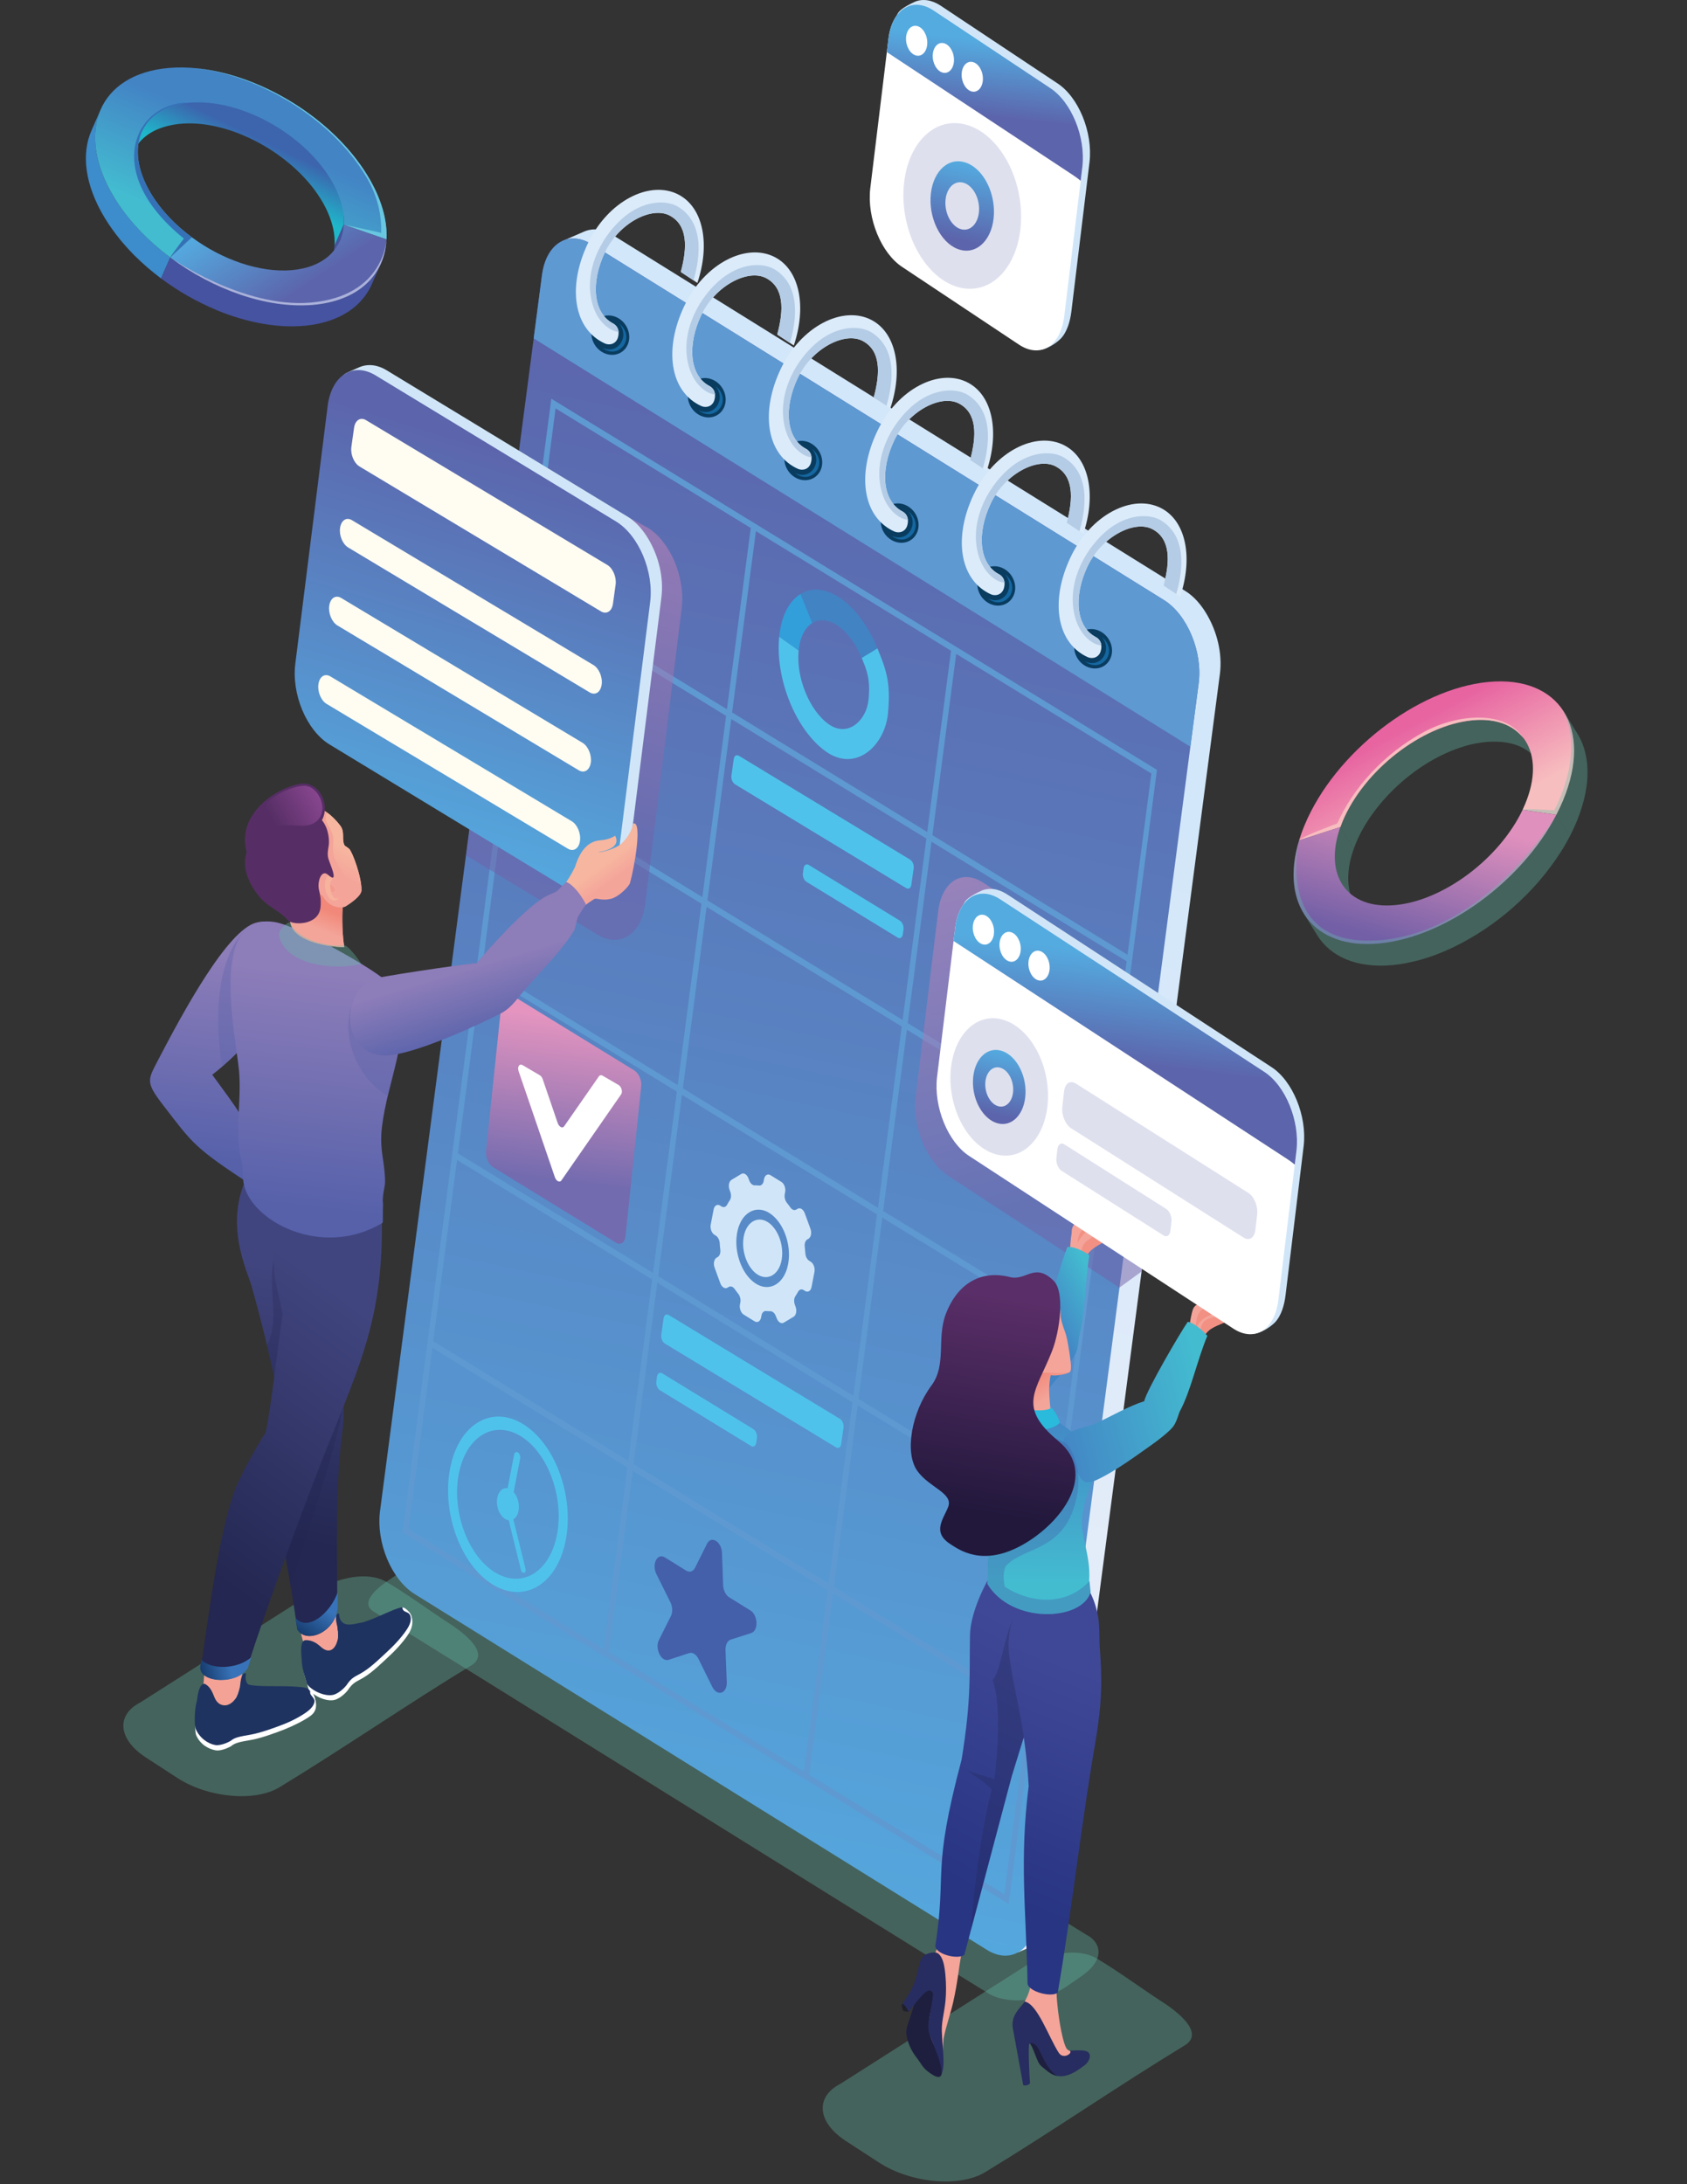 <?xml version="1.0" encoding="utf-8"?>
<!-- Generator: Adobe Illustrator 24.0.2, SVG Export Plug-In . SVG Version: 6.00 Build 0)  -->
<svg version="1.1" id="Capa_1" xmlns="http://www.w3.org/2000/svg" xmlns:xlink="http://www.w3.org/1999/xlink" x="0px" y="0px"
	 viewBox="0 0 612 792" enable-background="new 0 0 612 792" xml:space="preserve">
<rect x="0" y="0" width="612" height="792" fill="#333333" stroke="none"/>
<g>
	<g>
		<path opacity="0.35" fill-rule="evenodd" clip-rule="evenodd" fill="#64BEAA" d="M393.82,701.37L173.57,565.27
			c-5.41-2.76-13.35-5.36-18.65-1.75l-13.57,9.24c-2.73,1.86-11.7,8.03-5.7,11.67c17.66,10.73,205.08,127.54,223.02,138.44
			c3.39,2.06,8.36,2.81,13.56,2.32c5.19-0.48,10.57-2.05,14.69-4.89l5.42-3.74c3.83-2.64,5.95-5.52,6.16-8.29
			C398.69,705.57,397.14,703.07,393.82,701.37z"/>
		<g>
			<g>
				<linearGradient id="SVGID_1_" gradientUnits="userSpaceOnUse" x1="326.363" y1="268.617" x2="230.216" y2="629.909">
					<stop  offset="0" style="stop-color:#D2E7F9"/>
					<stop  offset="1" style="stop-color:#EAEEF9"/>
				</linearGradient>
				<path fill-rule="evenodd" clip-rule="evenodd" fill="url(#SVGID_1_)" d="M222.33,85.25c-3.18-2.02-6.9-2.77-10.39-1.3l-7.8,3.4
					c-2.83,16.37,161.44,616.45,165.05,620.62l6.96-2.93c4.57-2.01,6.96-7.32,7.64-12.49l58.75-448.11c0-0.02,0.01-0.04,0.01-0.05
					c0.96-7.54-1.07-15.38-4.78-21.68c-2-3.39-4.62-6.5-7.85-8.46L222.33,85.25z"/>
				<linearGradient id="SVGID_2_" gradientUnits="userSpaceOnUse" x1="342.742" y1="135.155" x2="218.982" y2="711.69">
					<stop  offset="0" style="stop-color:#5C64AB"/>
					<stop  offset="1" style="stop-color:#54ABE0"/>
				</linearGradient>
				<path fill-rule="evenodd" clip-rule="evenodd" fill="url(#SVGID_2_)" d="M422.23,217.57L214.64,88.56
					c-8.47-5.24-16.53-0.21-18.02,11.2l-58.75,448.11c-1.5,11.41,4.13,24.93,12.6,30.17l207.59,129.01
					c8.47,5.24,16.55,0.22,18.04-11.19l58.75-448.11C436.35,236.34,430.69,222.81,422.23,217.57z"/>
			</g>
			<path fill-rule="evenodd" clip-rule="evenodd" fill="#5E99D2" d="M422.23,217.57L214.64,88.56c-8.47-5.24-16.53-0.21-18.02,11.2
				l-3.01,22.95l238.22,148.04l3.02-23C436.35,236.34,430.69,222.81,422.23,217.57z"/>
		</g>
		<g>
			<path fill-rule="evenodd" clip-rule="evenodd" fill="#D0E6F8" d="M324.88,12.48c0.44-3.76-0.47-6.03,1.19-8.15
				c1.06-1.35,4.42-3.1,5.82-3.69c2.71-1.14,5.95-0.78,9.27,1.36l42.39,28.18c7.72,4.99,12.96,17.8,11.7,28.58l-6.57,54.1
				c-0.39,3.34-1.51,7.65-4.05,10.11c-1.81,1.75-4.86,3.57-6.99,3.87c-2.19,0.31-2.78-1.91-5.24-3.5l-42.39-28.18
				c-7.73-5-12.96-17.8-11.7-28.58L324.88,12.48z"/>
			<path fill-rule="evenodd" clip-rule="evenodd" fill="#FFFFFF" d="M322.29,14.2c1.26-10.78,8.55-15.48,16.28-10.48l42.39,28.18
				c7.72,4.99,12.96,17.8,11.7,28.58l-6.57,54.1c-1.26,10.77-8.56,15.47-16.29,10.48l-42.39-28.18c-7.73-5-12.96-17.8-11.7-28.58
				L322.29,14.2z"/>
			<linearGradient id="SVGID_3_" gradientUnits="userSpaceOnUse" x1="356.907" y1="42.23" x2="359.874" y2="15.055">
				<stop  offset="0" style="stop-color:#5C64AB"/>
				<stop  offset="1" style="stop-color:#54ABE0"/>
			</linearGradient>
			<path fill-rule="evenodd" clip-rule="evenodd" fill="url(#SVGID_3_)" d="M322.29,14.2c1.26-10.78,8.55-15.48,16.28-10.48
				l42.39,28.18c7.72,5,12.96,17.8,11.7,28.58l-0.62,5.08c-0.84-0.71-1.7-1.36-2.58-1.93l-67.74-44.74L322.29,14.2z"/>
			<path opacity="0.2" fill-rule="evenodd" clip-rule="evenodd" fill="#5C64AB" d="M350.2,45.14c11.77,3.01,20.82,18.68,20.2,34.99
				c-0.62,16.32-10.67,27.1-22.44,24.09c-11.77-3.01-20.82-18.68-20.2-34.99C328.38,52.92,338.43,42.13,350.2,45.14z"/>
			<linearGradient id="SVGID_4_" gradientUnits="userSpaceOnUse" x1="346.269" y1="86.824" x2="352.653" y2="59.254">
				<stop  offset="0" style="stop-color:#5C64AB"/>
				<stop  offset="1" style="stop-color:#54ABE0"/>
			</linearGradient>
			<path fill-rule="evenodd" clip-rule="evenodd" fill="url(#SVGID_4_)" d="M349.68,58.76c6.35,1.62,11.22,10.07,10.89,18.87
				c-0.33,8.8-5.75,14.61-12.1,12.99c-6.35-1.62-11.22-10.07-10.89-18.87C337.92,62.95,343.34,57.13,349.68,58.76L349.68,58.76z
				 M349.4,66.22c-3.37-0.86-6.25,2.23-6.43,6.9c-0.18,4.67,2.41,9.16,5.78,10.02c3.37,0.86,6.25-2.23,6.43-6.9
				C355.36,71.57,352.77,67.08,349.4,66.22z"/>
			<g>
				<path fill-rule="evenodd" clip-rule="evenodd" fill="#FFFFFF" d="M332.74,9.45c2.13,0.54,3.76,3.38,3.65,6.32
					c-0.11,2.95-1.93,4.9-4.06,4.35c-2.13-0.54-3.76-3.37-3.65-6.32C328.8,10.85,330.62,8.9,332.74,9.45z"/>
				<path fill-rule="evenodd" clip-rule="evenodd" fill="#FFFFFF" d="M342.43,15.67c2.13,0.54,3.76,3.38,3.65,6.32
					c-0.11,2.95-1.93,4.9-4.06,4.35c-2.13-0.54-3.76-3.37-3.65-6.32C338.49,17.07,340.31,15.12,342.43,15.67z"/>
				<path fill-rule="evenodd" clip-rule="evenodd" fill="#FFFFFF" d="M352.92,22.5c2.13,0.54,3.76,3.38,3.65,6.32
					c-0.11,2.95-1.93,4.9-4.06,4.35c-2.13-0.54-3.76-3.37-3.65-6.32C348.97,23.9,350.79,21.95,352.92,22.5z"/>
			</g>
		</g>
		<path fill-rule="evenodd" clip-rule="evenodd" fill="#5E99D2" d="M156.86,488.74l70.79,43.37l0.31-2.39l-70.79-43.37l8.64-65.74
			l70.79,43.35l0.31-2.39l-70.79-43.35l8.61-65.74l70.82,43.37l0.31-2.39l-70.8-43.37l8.61-65.76l70.79,43.37l0.34-2.39
			l-70.82-43.34l8.63-65.76l70.79,43.36l0.31-2.38l-70.79-43.36l8.64-65.73l70.79,43.36l-8.64,65.73l-0.31,2.39l-8.61,65.74
			l-0.34,2.39l-8.61,65.76l-0.31,2.39l-8.64,65.71l-0.31,2.39l-8.64,65.76l-0.31,2.39l-8.64,65.74l0,0l-70.79-43.37L156.86,488.74
			L156.86,488.74z M345.02,235.97l-70.79-43.36l-8.64,65.73l70.79,43.35l-0.31,2.39l-70.79-43.35l0,0l-8.64,65.74l70.82,43.37
			l-0.33,2.39l-70.79-43.37l-8.61,65.76l70.79,43.35l-0.33,2.39l-70.8-43.37l0,0l-8.61,65.74l70.79,43.37l-0.31,2.39l-70.79-43.37
			l0,0l-8.64,65.76l70.79,43.34l-0.31,2.4l-70.79-43.34l0,0L220.89,599l70.79,43.37l0,0l8.63-65.76l0.31-2.4l8.64-65.73l0.31-2.39
			l8.61-65.74l0.33-2.39l8.61-65.74l0.33-2.39l8.61-65.76l0.31-2.39L345.02,235.97L345.02,235.97z M417.68,280.48l-8.64,65.73
			l-0.31,2.39l-8.64,65.74l-0.3,2.39l-8.61,65.76l-0.33,2.39l-8.61,65.71l-0.31,2.39l-8.64,65.76l-0.31,2.39l-8.64,65.74l0,0
			l-70.79-43.35l8.64-65.76l0,0l70.8,43.37l0.31-2.39l-70.8-43.37l8.64-65.74l0,0l70.79,43.35l0.31-2.39l-70.79-43.35l8.61-65.74
			l0,0l70.79,43.37l0.33-2.39l-70.79-43.37l8.61-65.73l70.79,43.34l0.3-2.39l-70.79-43.35l8.64-65.76l0,0l70.79,43.37l0.31-2.39
			l-70.79-43.37l8.64-65.72l0,0L417.68,280.48L417.68,280.48z M200,144.57l-53.95,411.16L365.9,690.39l53.82-411.23L200,144.57z"/>
		<path fill-rule="evenodd" clip-rule="evenodd" fill="#4460AA" d="M272.23,583.95l-7.69-4.75c-1.24-0.77-2.13-2.56-2.21-4.43
			l-0.41-11.62c-0.07-2.09-1.05-3.71-2.19-4.42c-1.15-0.71-2.47-0.51-3.25,1.05l-4.32,8.67c-0.69,1.41-2.01,1.83-3.25,1.06
			l-7.69-4.78c-2.78-1.74-4.89,2.46-3.06,6.12l5.03,10.11c0.81,1.62,0.89,3.68,0.18,5.07l-4.34,8.66c-1.19,2.37-0.06,5.79,1.73,6.9
			c0.56,0.35,1.19,0.47,1.83,0.26l7.42-2.43c0.6-0.2,1.24-0.09,1.83,0.28c0.59,0.37,1.13,0.98,1.54,1.8l5.01,10.13
			c0.43,0.88,0.97,1.47,1.53,1.82c1.79,1.11,3.85-0.33,3.73-3.52l-0.45-11.62c-0.06-1.87,0.7-3.4,1.9-3.78l7.43-2.39
			C275.22,591.29,275.01,585.67,272.23,583.95z"/>
		<path fill-rule="evenodd" clip-rule="evenodd" fill="#D0E6F8" d="M278.46,443.1c-4.33-2.68-8.93,0.94-8.88,7.94
			c0.02,3.63,1.4,7.36,3.57,9.7c0.57,0.61,1.16,1.1,1.76,1.47c4.32,2.68,8.9-0.94,8.86-7.91c-0.01-3.63-1.38-7.38-3.54-9.71
			C279.65,443.96,279.06,443.47,278.46,443.1L278.46,443.1z M274.28,465.5c-0.8-0.49-1.59-1.15-2.36-1.97
			c-2.93-3.14-4.76-8.17-4.8-13.04c-0.05-9.39,6.11-14.28,11.94-10.67c0.81,0.5,1.61,1.16,2.39,2.01c2.92,3.13,4.75,8.16,4.77,13.04
			C286.25,464.22,280.1,469.1,274.28,465.5L274.28,465.5z M294.12,457.51c1.01,0.63,1.62,2.28,1.34,3.7l-1.06,5.5
			c-0.27,1.4-1.31,2.03-2.33,1.4l-0.52-0.32c-0.78-0.48-1.6-0.22-2.05,0.63c-0.3,0.55-0.61,1.07-0.94,1.56
			c-0.53,0.77-0.61,2.01-0.21,3.12l0.27,0.75c0.52,1.42,0.21,3.04-0.69,3.59l-3.57,2.15c-0.46,0.28-0.97,0.23-1.45-0.06
			c-0.47-0.29-0.89-0.83-1.16-1.56l-0.28-0.73c-0.26-0.7-0.67-1.24-1.15-1.54c-0.27-0.17-0.56-0.26-0.86-0.25
			c-0.5,0-1.02-0.02-1.52-0.07c-0.82-0.09-1.5,0.56-1.7,1.63l-0.14,0.72c-0.27,1.4-1.31,2.03-2.33,1.4l-3.98-2.46
			c-1.02-0.63-1.62-2.28-1.35-3.68l0.14-0.72c0.21-1.08-0.1-2.33-0.78-3.17c-0.43-0.53-0.83-1.07-1.22-1.63
			c-0.23-0.33-0.48-0.59-0.76-0.76c-0.47-0.29-0.99-0.33-1.43-0.06l-0.47,0.27c-0.46,0.28-0.97,0.24-1.45-0.06
			c-0.47-0.29-0.89-0.83-1.16-1.56l-2.07-5.64c-0.52-1.42-0.21-3.04,0.69-3.59l0.47-0.29c0.7-0.42,1.06-1.49,0.91-2.68
			c-0.1-0.76-0.16-1.51-0.21-2.27c-0.06-1.17-0.62-2.29-1.4-2.77l-0.52-0.32c-1.01-0.63-1.62-2.27-1.35-3.68l1.06-5.5
			c0.27-1.42,1.32-2.05,2.33-1.42l0.52,0.32c0.78,0.48,1.6,0.22,2.05-0.63c0.29-0.55,0.61-1.07,0.94-1.56
			c0.53-0.76,0.61-1.99,0.21-3.1l-0.27-0.74c-0.52-1.44-0.21-3.04,0.69-3.6l3.57-2.15c0.46-0.27,0.98-0.23,1.44,0.06
			c0.47,0.29,0.89,0.83,1.16,1.55l0.27,0.74c0.26,0.7,0.67,1.24,1.15,1.54c0.27,0.17,0.56,0.26,0.86,0.25
			c0.51-0.02,1.02,0,1.53,0.06c0.81,0.1,1.49-0.54,1.7-1.62l0.14-0.72c0.27-1.42,1.31-2.05,2.33-1.42l3.98,2.46
			c1.01,0.63,1.62,2.28,1.34,3.69l-0.14,0.72c-0.21,1.08,0.11,2.33,0.77,3.15c0.43,0.53,0.84,1.08,1.23,1.65
			c0.23,0.33,0.49,0.59,0.76,0.75c0.47,0.29,0.99,0.33,1.43,0.06l0.47-0.28c0.46-0.28,0.98-0.23,1.44,0.06
			c0.47,0.29,0.89,0.83,1.16,1.55l2.06,5.64c0.52,1.44,0.21,3.04-0.69,3.6l-0.47,0.28c-0.7,0.42-1.06,1.49-0.9,2.67
			c0.09,0.76,0.16,1.51,0.21,2.27c0.06,1.18,0.62,2.29,1.4,2.77L294.12,457.51z"/>
		<path fill-rule="evenodd" clip-rule="evenodd" fill="#4FC2EB" d="M202.06,556.49c-2.61,13.57-12.74,19.7-22.56,13.62
			c-9.81-6.07-15.68-22.11-13.07-35.68c2.61-13.57,12.75-19.69,22.56-13.62C198.81,526.89,204.67,542.92,202.06,556.49
			L202.06,556.49z M186.23,550.93c0.88-0.53,1.59-1.6,1.88-3.08c0.46-2.41-0.3-5.18-1.77-6.81l2.35-12.18
			c0.16-0.82-0.2-1.83-0.81-2.21c-0.6-0.37-1.22,0.03-1.38,0.85l-2.35,12.18c-1.72-0.35-3.27,0.98-3.74,3.39
			c-0.57,2.95,0.7,6.39,2.82,7.7c0.45,0.28,0.89,0.44,1.33,0.51l4.43,18.04c0.1,0.41,0.32,0.71,0.58,0.86
			c0.17,0.11,0.36,0.16,0.54,0.14c0.48-0.02,0.69-0.81,0.52-1.5L186.23,550.93L186.23,550.93z M189.84,516.43
			c-11.56-7.16-23.48,0.04-26.56,16.04c-3.08,16,3.82,34.88,15.38,42.04c11.56,7.16,23.5-0.05,26.58-16.05
			C208.32,542.46,201.4,523.59,189.84,516.43z"/>
		<g>
			<linearGradient id="SVGID_5_" gradientUnits="userSpaceOnUse" x1="208.977" y1="369.414" x2="201.687" y2="427.939">
				<stop  offset="0" style="stop-color:#E494BF"/>
				<stop  offset="1" style="stop-color:#736BAF"/>
			</linearGradient>
			<path fill-rule="evenodd" clip-rule="evenodd" fill="url(#SVGID_5_)" d="M230,388.08l-44.5-27.34c-1.69-0.99-3.24-0.02-3.48,2.19
				l-5.71,54.53c-0.23,2.22,0.95,4.82,2.64,5.81l44.5,27.34c1.69,0.99,3.23-0.01,3.46-2.23l5.71-54.53
				C232.85,391.64,231.69,389.07,230,388.08z"/>
			<path fill-rule="evenodd" clip-rule="evenodd" fill="#FFFFFF" d="M224.4,393.42c1.06,0.62,1.57,2.48,0.93,3.39l-21.68,31.23
				c-0.33,0.46-0.84,0.5-1.32,0.22c-0.41-0.24-0.8-0.73-1.03-1.38l-13.16-38.45c-0.55-1.59,0.29-2.89,1.42-2.22l6.28,3.69
				c0.44,0.26,0.83,0.79,1.04,1.41l5.44,15.91c0.23,0.66,0.62,1.14,1.03,1.39c0.48,0.28,0.99,0.24,1.31-0.22l12.63-18.14
				c0.31-0.42,0.8-0.51,1.31-0.21L224.4,393.42z"/>
		</g>
		<g>
			<path fill-rule="evenodd" clip-rule="evenodd" fill="#4FC2EB" d="M330.16,311.7l-62.07-37.63c-0.9-0.55-1.75-0.01-1.91,1.17
				l-0.84,6.01c-0.17,1.2,0.41,2.59,1.31,3.14l62.07,37.63c0.88,0.54,1.73,0.02,1.89-1.18l0.84-6.01
				C331.61,313.65,331.04,312.24,330.16,311.7z"/>
			<path fill-rule="evenodd" clip-rule="evenodd" fill="#4FC2EB" d="M326.47,333.85l-33.04-20.2c-0.9-0.55-1.75-0.01-1.91,1.17
				l-0.25,1.8c-0.17,1.18,0.41,2.59,1.31,3.14l33.04,20.2c0.88,0.54,1.73,0,1.9-1.18l0.25-1.8
				C327.93,335.8,327.35,334.39,326.47,333.85z"/>
		</g>
		<g>
			<g>
				<path fill-rule="evenodd" clip-rule="evenodd" fill="#093C5F" d="M399.33,229.02c3.47,1.93,5.04,6.29,3.5,9.73
					c-1.53,3.44-5.59,4.66-9.06,2.73c-3.47-1.93-5.04-6.29-3.5-9.73C391.8,228.3,395.86,227.08,399.33,229.02z"/>
				<path fill-rule="evenodd" clip-rule="evenodd" fill="#1567A1" d="M399.7,230.98c4.14,4.91-0.69,11.7-6.19,8.74
					c3.44,2.85,7.2,1.19,8.44-1.73C402.85,235.87,402.35,233.05,399.7,230.98z"/>
				<path fill-rule="evenodd" clip-rule="evenodd" fill="#DBEBFA" d="M421.32,184.3c9.15,4.81,11.44,18.24,6.81,32.01l-6.01-3.96
					c2.45-9.03,2.48-17.04-4.05-20.47c-6.53-3.43-18.44,2.7-23.54,13.49c-5.11,10.79-4.25,21.83,2.95,25.61
					c1.98,1.04,2.43,3.06,1.84,5.11c-0.68,2.34-2.96,2.95-4.67,2.22c-0.34-0.15-0.67-0.31-0.99-0.48
					c-10.37-5.45-12.67-20.18-5.31-35.72C395.69,186.54,410.95,178.85,421.32,184.3z"/>
				<path fill-rule="evenodd" clip-rule="evenodd" fill="#B4CCE5" d="M426.72,215.38l-4.61-3.04c2.45-9.03,2.48-17.04-4.05-20.47
					c-6.53-3.43-18.44,2.7-23.54,13.49c-5.11,10.79-4.25,21.83,2.95,25.61c1.31,0.69,1.95,1.81,2.06,3.08
					c-2.93-0.16-7.65-3.44-9.51-10.23c-3.15-11.49,2.77-23.55,10.64-30.66c7.61-6.88,16.21-7.11,20.59-4.41
					C431.84,195.3,428.28,210.07,426.72,215.38z"/>
			</g>
			<g>
				<path fill-rule="evenodd" clip-rule="evenodd" fill="#093C5F" d="M364.2,206.23c3.47,1.93,5.04,6.29,3.5,9.73
					c-1.54,3.44-5.59,4.66-9.06,2.73c-3.47-1.93-5.04-6.29-3.5-9.73C356.67,205.52,360.73,204.3,364.2,206.23z"/>
				<path fill-rule="evenodd" clip-rule="evenodd" fill="#1567A1" d="M364.57,208.2c4.14,4.91-0.69,11.7-6.19,8.74
					c3.44,2.85,7.2,1.19,8.44-1.73C367.72,213.09,367.22,210.27,364.57,208.2z"/>
				<path fill-rule="evenodd" clip-rule="evenodd" fill="#DBEBFA" d="M386.19,161.52c9.15,4.81,11.44,18.24,6.81,32l-6.01-3.96
					c2.45-9.03,2.48-17.04-4.05-20.47c-6.53-3.43-18.44,2.7-23.54,13.49c-5.1,10.79-4.24,21.83,2.95,25.61
					c1.98,1.04,2.43,3.06,1.84,5.11c-0.68,2.33-2.96,2.95-4.67,2.22c-0.34-0.15-0.67-0.31-0.99-0.48
					c-10.37-5.45-12.67-20.18-5.31-35.73C360.56,163.76,375.81,156.06,386.19,161.52z"/>
				<path fill-rule="evenodd" clip-rule="evenodd" fill="#B4CCE5" d="M391.59,192.6l-4.61-3.04c2.45-9.03,2.48-17.04-4.05-20.47
					c-6.53-3.43-18.44,2.7-23.54,13.49c-5.1,10.79-4.24,21.83,2.95,25.61c1.31,0.69,1.95,1.81,2.06,3.08
					c-2.93-0.16-7.65-3.44-9.51-10.23c-3.15-11.49,2.77-23.55,10.64-30.66c7.61-6.88,16.21-7.11,20.59-4.4
					C396.71,172.52,393.15,187.28,391.59,192.6z"/>
			</g>
			<g>
				<path fill-rule="evenodd" clip-rule="evenodd" fill="#093C5F" d="M329.15,183.45c3.47,1.93,5.04,6.29,3.5,9.73
					c-1.54,3.44-5.59,4.66-9.06,2.73c-3.47-1.93-5.04-6.29-3.5-9.73C321.63,182.74,325.68,181.52,329.15,183.45z"/>
				<path fill-rule="evenodd" clip-rule="evenodd" fill="#1567A1" d="M329.53,185.42c4.14,4.91-0.69,11.7-6.19,8.74
					c3.44,2.85,7.2,1.19,8.44-1.73C332.67,190.3,332.17,187.49,329.53,185.42z"/>
				<path fill-rule="evenodd" clip-rule="evenodd" fill="#DBEBFA" d="M351.14,138.74c9.15,4.81,11.44,18.24,6.81,32l-6.01-3.96
					c2.45-9.03,2.48-17.04-4.05-20.47c-6.53-3.43-18.44,2.7-23.54,13.49c-5.11,10.79-4.24,21.83,2.95,25.61
					c1.98,1.04,2.43,3.06,1.84,5.11c-0.68,2.34-2.96,2.95-4.67,2.22c-0.34-0.15-0.67-0.31-0.99-0.48
					c-10.37-5.45-12.67-20.18-5.31-35.73C325.52,140.97,340.77,133.28,351.14,138.74z"/>
				<path fill-rule="evenodd" clip-rule="evenodd" fill="#B4CCE5" d="M356.55,169.82l-4.61-3.04c2.45-9.03,2.48-17.04-4.05-20.47
					c-6.53-3.43-18.44,2.7-23.54,13.49c-5.11,10.79-4.24,21.83,2.95,25.61c1.31,0.69,1.95,1.81,2.06,3.08
					c-2.93-0.16-7.65-3.44-9.51-10.23c-3.15-11.49,2.77-23.55,10.64-30.66c7.61-6.88,16.21-7.11,20.59-4.4
					C361.67,149.74,358.11,164.5,356.55,169.82z"/>
			</g>
			<g>
				<path fill-rule="evenodd" clip-rule="evenodd" fill="#093C5F" d="M294.19,160.76c3.47,1.93,5.04,6.29,3.5,9.73
					c-1.53,3.44-5.59,4.66-9.06,2.73c-3.47-1.93-5.04-6.29-3.5-9.73C286.66,160.05,290.72,158.83,294.19,160.76z"/>
				<path fill-rule="evenodd" clip-rule="evenodd" fill="#1567A1" d="M294.57,162.73c4.14,4.91-0.69,11.7-6.19,8.74
					c3.44,2.85,7.2,1.19,8.44-1.73C297.71,167.61,297.21,164.8,294.57,162.73z"/>
				<path fill-rule="evenodd" clip-rule="evenodd" fill="#DBEBFA" d="M316.18,116.04c9.15,4.81,11.44,18.24,6.81,32l-6.01-3.96
					c2.45-9.03,2.48-17.04-4.05-20.47c-6.53-3.43-18.44,2.7-23.54,13.49c-5.11,10.79-4.24,21.83,2.95,25.61
					c1.98,1.04,2.43,3.06,1.84,5.11c-0.68,2.33-2.96,2.95-4.67,2.21c-0.34-0.14-0.67-0.31-0.99-0.48
					c-10.37-5.45-12.67-20.18-5.31-35.73C290.56,118.28,305.81,110.59,316.18,116.04z"/>
				<path fill-rule="evenodd" clip-rule="evenodd" fill="#B4CCE5" d="M321.59,147.13l-4.61-3.04c2.45-9.03,2.48-17.04-4.05-20.47
					c-6.53-3.43-18.44,2.7-23.54,13.49c-5.11,10.79-4.24,21.83,2.95,25.61c1.31,0.69,1.95,1.81,2.06,3.08
					c-2.93-0.16-7.65-3.44-9.51-10.23c-3.15-11.49,2.77-23.55,10.64-30.66c7.61-6.88,16.21-7.11,20.59-4.4
					C326.71,127.05,323.14,141.81,321.59,147.13z"/>
			</g>
			<g>
				<path fill-rule="evenodd" clip-rule="evenodd" fill="#093C5F" d="M259.17,137.99c3.47,1.93,5.04,6.29,3.5,9.73
					c-1.54,3.44-5.59,4.66-9.06,2.73c-3.47-1.93-5.04-6.29-3.5-9.73C251.64,137.28,255.7,136.06,259.17,137.99z"/>
				<path fill-rule="evenodd" clip-rule="evenodd" fill="#1567A1" d="M259.54,139.95c4.14,4.91-0.69,11.7-6.19,8.74
					c3.44,2.85,7.2,1.19,8.44-1.73C262.69,144.84,262.19,142.03,259.54,139.95z"/>
				<path fill-rule="evenodd" clip-rule="evenodd" fill="#DBEBFA" d="M281.16,93.27c9.15,4.81,11.44,18.24,6.81,32l-6.01-3.96
					c2.45-9.03,2.48-17.04-4.05-20.47c-6.53-3.43-18.44,2.7-23.54,13.49c-5.1,10.79-4.24,21.82,2.95,25.61
					c1.98,1.04,2.43,3.06,1.84,5.11c-0.68,2.34-2.96,2.95-4.67,2.22c-0.34-0.14-0.67-0.31-0.99-0.48
					c-10.37-5.45-12.67-20.18-5.31-35.73C255.54,95.51,270.79,87.82,281.16,93.27z"/>
				<path fill-rule="evenodd" clip-rule="evenodd" fill="#B4CCE5" d="M286.57,124.35l-4.61-3.04c2.45-9.03,2.48-17.04-4.05-20.47
					c-6.53-3.43-18.44,2.7-23.54,13.49c-5.1,10.79-4.24,21.82,2.95,25.61c1.31,0.69,1.95,1.81,2.06,3.08
					c-2.93-0.16-7.65-3.44-9.51-10.23c-3.15-11.49,2.77-23.55,10.64-30.66c7.61-6.88,16.21-7.11,20.59-4.4
					C291.69,104.27,288.12,119.04,286.57,124.35z"/>
			</g>
			<g>
				<path fill-rule="evenodd" clip-rule="evenodd" fill="#093C5F" d="M224.19,115.3c3.47,1.93,5.04,6.29,3.5,9.73
					c-1.53,3.44-5.59,4.66-9.06,2.73c-3.47-1.93-5.04-6.29-3.5-9.73C216.66,114.59,220.72,113.37,224.19,115.3z"/>
				<path fill-rule="evenodd" clip-rule="evenodd" fill="#1567A1" d="M224.56,117.26c4.14,4.91-0.69,11.7-6.19,8.74
					c3.44,2.85,7.2,1.19,8.44-1.73C227.71,122.15,227.21,119.33,224.56,117.26z"/>
				<path fill-rule="evenodd" clip-rule="evenodd" fill="#DBEBFA" d="M246.18,70.58c9.15,4.81,11.44,18.24,6.81,32l-6.01-3.96
					c2.45-9.03,2.48-17.04-4.05-20.47c-6.53-3.43-18.44,2.7-23.54,13.49c-5.11,10.79-4.24,21.82,2.95,25.61
					c1.98,1.04,2.43,3.06,1.84,5.11c-0.68,2.34-2.96,2.95-4.67,2.22c-0.34-0.15-0.67-0.31-0.99-0.48
					c-10.37-5.45-12.67-20.18-5.31-35.73C220.55,72.82,235.81,65.13,246.18,70.58z"/>
				<path fill-rule="evenodd" clip-rule="evenodd" fill="#B4CCE5" d="M251.58,101.66l-4.61-3.04c2.45-9.03,2.48-17.04-4.05-20.47
					c-6.53-3.43-18.44,2.7-23.54,13.49c-5.11,10.79-4.24,21.82,2.95,25.61c1.31,0.69,1.95,1.81,2.06,3.08
					c-2.93-0.16-7.65-3.44-9.51-10.23c-3.15-11.49,2.77-23.55,10.64-30.66c7.61-6.88,16.21-7.11,20.59-4.4
					C256.7,81.58,253.14,96.35,251.58,101.66z"/>
			</g>
		</g>
		<g>
			<path fill-rule="evenodd" clip-rule="evenodd" fill="#4FC2EB" d="M282.68,230.86c-1.52,15.28,6.06,33.93,16.95,41.65
				c10.9,7.71,21.34-2.22,22.49-13.72c1.15-11.5-0.78-16.28-3.89-23.86c-1.9,1.17-3.79,2.34-5.69,3.48
				c2.02,4.87,3.27,7.99,2.53,15.38c-0.74,7.39-7.45,13.77-14.45,8.81c-7-4.96-11.87-16.95-10.89-26.75
				C287.41,234.2,285.04,232.53,282.68,230.86z"/>
			<path fill-rule="evenodd" clip-rule="evenodd" fill="#329FDA" d="M290.42,215.38c-4.07,2.47-6.98,7.83-7.74,15.48
				c2.35,1.67,4.72,3.34,7.05,4.99c0.49-4.9,2.35-8.36,4.97-9.95C293.27,222.41,291.84,218.91,290.42,215.38z"/>
			<path fill-rule="evenodd" clip-rule="evenodd" fill="#4283C4" d="M305.17,217.13c-5.45-3.86-10.68-4.24-14.74-1.77
				c1.41,3.52,2.84,7.05,4.27,10.55c2.62-1.59,5.98-1.34,9.47,1.13c3.48,2.47,6.48,6.72,8.44,11.55c1.89-1.15,3.79-2.29,5.68-3.46
				C315.23,227.58,310.62,220.99,305.17,217.13z"/>
		</g>
		<g>
			<path fill-rule="evenodd" clip-rule="evenodd" fill="#4FC2EB" d="M304.71,514.49l-62.07-37.63c-0.9-0.55-1.75-0.01-1.91,1.17
				l-0.84,6.01c-0.17,1.2,0.41,2.59,1.31,3.14l62.07,37.63c0.88,0.54,1.73,0.02,1.89-1.18l0.84-6.01
				C306.17,516.44,305.59,515.03,304.71,514.49z"/>
			<path fill-rule="evenodd" clip-rule="evenodd" fill="#4FC2EB" d="M273.3,518.2L240.26,498c-0.9-0.55-1.75-0.01-1.91,1.17
				l-0.25,1.8c-0.17,1.18,0.41,2.59,1.31,3.14l33.04,20.2c0.88,0.54,1.73,0,1.9-1.18l0.25-1.8
				C274.76,520.15,274.18,518.74,273.3,518.2z"/>
		</g>
	</g>
	<g>
		<g>
			<g>
				<linearGradient id="SVGID_6_" gradientUnits="userSpaceOnUse" x1="197.482" y1="295.535" x2="236.427" y2="165.282">
					<stop  offset="0" style="stop-color:#725FA6"/>
					<stop  offset="1" style="stop-color:#E090BD"/>
				</linearGradient>
				<path opacity="0.5" fill-rule="evenodd" clip-rule="evenodd" fill="url(#SVGID_6_)" d="M235,191.36l-45.58-24.62l-17.99,125.79
					l-2.32,17.67l47.39,28.58c8.23,5.1,16.09,0.21,17.55-10.88l13.22-107.18C248.73,209.61,243.23,196.46,235,191.36z"/>
				<g>
					<path fill-rule="evenodd" clip-rule="evenodd" fill="#D0E6F8" d="M229.44,221.27l-14.2,102.53l1.48,0.2l4.05-1.76
						c4.44-1.95,6.77-7.12,7.43-12.15l11.73-93.4c0-0.02,0-0.04,0-0.04c0.93-7.34-1.04-14.97-4.65-21.1
						c-1.94-3.3-4.49-6.32-7.63-8.22l-87.16-52.93c-3.09-1.96-6.71-2.69-10.1-1.26l-3.57,1.56c-1.8,0.75-2.35,1.36-2.34,1.48
						C126.17,153.76,231.81,203.26,229.44,221.27z"/>
					<linearGradient id="SVGID_7_" gradientUnits="userSpaceOnUse" x1="191.401" y1="164.131" x2="146.559" y2="311.421">
						<stop  offset="0" style="stop-color:#5C64AB"/>
						<stop  offset="1" style="stop-color:#54ABE0"/>
					</linearGradient>
					<path fill-rule="evenodd" clip-rule="evenodd" fill="url(#SVGID_7_)" d="M223.57,189.14l-87.16-52.93
						c-3.61-2.23-7.14-2.55-10.1-1.26c-3.79,1.65-6.62,5.92-7.43,12.16l-11.73,93.41c-1.46,11.1,4.02,24.24,12.25,29.34l87.16,52.93
						c8.23,5.1,16.09,0.21,17.55-10.88l11.73-93.41C237.3,207.39,231.8,194.24,223.57,189.14z"/>
					<path fill-rule="evenodd" clip-rule="evenodd" fill="#FFFCF2" d="M207.42,297.79l-87.57-52.52c-2.02-1.21-3.95,0.04-4.34,2.84
						c-0.38,2.71,0.93,5.9,2.95,7.11l87.56,52.52c2.02,1.21,3.99-0.02,4.38-2.82C210.79,302.21,209.44,299,207.42,297.79
						L207.42,297.79z M211.34,269.35c2.02,1.21,3.36,4.43,2.99,7.13c-0.39,2.8-2.36,4.03-4.38,2.82l-87.56-52.52
						c-2.02-1.22-3.33-4.4-2.95-7.11c0.39-2.8,2.32-4.05,4.34-2.84L211.34,269.35L211.34,269.35z M220.35,204.87l-87.57-52.52
						c-2.02-1.21-3.95,0.04-4.33,2.74l-0.98,6.95c-0.38,2.71,0.94,5.9,2.95,7.11L218,221.68c2.02,1.21,3.98-0.02,4.36-2.72
						l0.97-6.96C223.71,209.3,222.36,206.09,220.35,204.87L220.35,204.87z M215.28,241.14c2.02,1.21,3.37,4.38,2.99,7.09
						c-0.4,2.85-2.36,4.03-4.38,2.82l-87.57-52.52c-2.02-1.21-3.34-4.36-2.96-7.06c0.4-2.85,2.33-4.05,4.34-2.84L215.28,241.14z"/>
				</g>
			</g>
			<g>
				<path opacity="0.35" fill-rule="evenodd" clip-rule="evenodd" fill="#64BEAA" d="M50.9,617.32l64.97-41.35
					c7.08-3.62,17.22-6.5,24.44-2.3c6.58,3.82,17.41,11.65,22.2,14.7c3.64,2.32,16.27,10.77,8.4,15.55
					c-23.14,14.06-46.04,29.87-69.53,44.15c-4.44,2.7-10.94,3.68-17.77,3.04c-6.79-0.63-13.76-2.84-19.24-6.4
					c-3.91-2.54-7.75-5.04-11.52-7.49c-5.1-3.32-7.8-7.24-8.07-10.86C44.51,622.82,46.55,619.54,50.9,617.32z"/>
				<g>
					<g>
						<path fill-rule="evenodd" clip-rule="evenodd" fill="#FFFFFF" d="M77.29,614.57c1.47-0.04,6.44-5.25,11.14-2.62
							c5.65,3.16,16.37,0.36,21.78,1.81c0.96,0.26,2.85-0.53,3.22,0.2c1.17,2.32,2.29,5.78-0.57,8.05
							c-2.11,1.67-6.63,3.88-9.59,5.05c-3.14,1.24-8.52,3.21-12.13,3.84c-3.99,0.7-5.82,0.99-7.31,2.28
							c-2.14,1.2-4.35,1.72-5.58,1.5c-2.64-0.47-5.71-2.19-7.11-5.55c-0.45-1.07-0.46-5.76,0.06-8.8c0.41-2.4,1.58-5.13,2.52-7.68
							L77.29,614.57z"/>
						<path fill-rule="evenodd" clip-rule="evenodd" fill="#F4A295" d="M88.84,603.36c-1.79,4.79-1.24,12.21-5.47,14.78
							c-2.83,1.72-7.26,1.74-9.19-3.18c-1.08-2.74,0.35-7.42,0.04-13.44L88.84,603.36z"/>
						<path fill-rule="evenodd" clip-rule="evenodd" fill="#1F3360" d="M90.02,610.78c3.24,1.05,12.2,0.35,17.86,0.86
							c2.43,0.22,4.62,0.2,5.75,2.67c1.05,2.27,0.5,4.22-1.87,6.09c-2.11,1.67-5.69,3.57-8.65,4.74c-3.14,1.24-8.52,3.21-12.13,3.84
							c-4,0.7-5.82,0.99-7.31,2.28c-2.14,1.2-4.35,1.72-5.58,1.5c-2.64-0.47-5.71-2.54-7.11-5.9c-0.45-1.07-0.46-5.41,0.06-8.45
							c0.1-0.58,0.24-1.18,0.42-1.79c0.45-4.76,1.85-6.69,3.18-5.87c1.82,1.12,2.5,3.12,3.19,4.77c0.59,1.4,1.46,2.28,2.47,2.63
							c2.17,0.76,4.15-0.59,5.44-2.67c0.72-1.39,1.14-3.08,1.49-4.82c0.01-0.16,0.01-0.32,0.01-0.48c0.43-4.16,2.24-3.8,1.96-2.92
							C88.93,608.06,89.04,609.93,90.02,610.78z"/>
						<path fill-rule="evenodd" clip-rule="evenodd" fill="#FFFFFF" d="M112.51,613.61c-0.04,1.61,2.16,1.76,1.53,4.59
							c1.06-1.16-0.42-4.5-1.08-5.01C112.69,612.99,112.46,612.9,112.51,613.61z"/>
					</g>
					<g>
						<path fill-rule="evenodd" clip-rule="evenodd" fill="#FFFFFF" d="M114.2,598.07c1.37-0.6,4.43-7.4,9.65-6.74
							c2.11,0.27,5.5-0.35,8.94-1.44c5.48-1.74,13.13-7.22,14.43-6.32c2.84,1.95,3.07,5.52,1.07,8.75
							c-1.47,2.38-4.24,5.54-6.66,7.78c-2.57,2.38-6.21,6.01-9.4,7.99c-3.02,1.87-4.02,1.7-6.17,4.95
							c-1.64,1.95-3.55,3.11-4.77,3.38c-3.14,0.68-7.69-1.57-9.33-3.91c-1.04-3.77-2.85-7.34-1.69-13L114.2,598.07z"/>
						<path fill-rule="evenodd" clip-rule="evenodd" fill="#F4A295" d="M121.44,582.02c-0.08,5.19,2.87,11.86-0.22,15.99
							c-2.07,2.76-6.18,4.6-9.59,0.82c-1.9-2.11-2.11-7.05-4.39-12.51L121.44,582.02z"/>
						<path fill-rule="evenodd" clip-rule="evenodd" fill="#1F3360" d="M131.38,588.34c0.31-0.09,0.63-0.19,0.94-0.29
							c5.49-1.74,12.81-5.97,14.12-5.07c2.84,1.95,3.38,4.26,1.39,7.49c-1.47,2.38-4.24,5.54-6.66,7.78
							c-2.57,2.38-6.21,6.01-9.4,7.99c-3.02,1.87-4.02,1.7-6.17,4.95c-1.64,1.95-3.55,3.11-4.77,3.38
							c-3.14,0.68-7.83-1.59-9.47-3.94c-0.78-2.81-1.84-5.48-1.92-9c-0.46-4.62-0.17-6.96,1.62-6.91c3.34,0.11,4.72,2.08,6.1,3.04
							c2.97,2.07,4.97-0.61,5.45-3.92c0.09-1.39-0.06-2.87-0.27-4.38c-0.05-0.15-0.1-0.31-0.15-0.46c-0.97-4.05,0.83-4.45,0.86-3.52
							c0.07,2.1,1.25,3.28,2.76,3.53C127.61,589.33,129.91,588.48,131.38,588.34z"/>
						<path fill-rule="evenodd" clip-rule="evenodd" fill="#FFFFFF" d="M146.1,583.5c0.58,1.47,2.63,0.55,3.15,3.41
							c0.51-1.56-2.11-3.86-2.9-4C146.02,582.85,145.78,582.89,146.1,583.5z"/>
					</g>
					<linearGradient id="SVGID_8_" gradientUnits="userSpaceOnUse" x1="82.898" y1="347.247" x2="74.634" y2="419.826">
						<stop  offset="0" style="stop-color:#8D7DB9"/>
						<stop  offset="1" style="stop-color:#5661AA"/>
					</linearGradient>
					<path fill-rule="evenodd" clip-rule="evenodd" fill="url(#SVGID_8_)" d="M59.14,400.68c10.91,14.14,11.08,15.25,32.38,29.23
						l4.06-8.92c-7.15-16.36-9.29-18.54-18.58-31.28c8.44-6.53,17.51-16.5,21.84-22.96c13.9-20.73,6.18-35.13-5.83-32.21
						c-10.47,2.55-26.81,32.84-35.7,49.92C53.62,391.58,52.72,392.36,59.14,400.68z"/>
					<path opacity="0.35" fill-rule="evenodd" clip-rule="evenodd" fill="#5A62AA" d="M80.59,386.77
						c7.31-6.32,14.53-14.46,18.25-20.01c13.9-20.73,5.78-34.72-6.23-31.8C86.35,337.1,75.17,351.91,80.59,386.77z"/>
					<g>
						<linearGradient id="SVGID_9_" gradientUnits="userSpaceOnUse" x1="114.32" y1="462.653" x2="94.734" y2="556.361">
							<stop  offset="0" style="stop-color:#41457F"/>
							<stop  offset="1" style="stop-color:#232751"/>
						</linearGradient>
						<path fill-rule="evenodd" clip-rule="evenodd" fill="url(#SVGID_9_)" d="M118.28,441.82c1.2,15.04,7.95,63.08,6.07,76.27
							c-2.82,19.83-2.02,43.79-1.98,64.84c-0.48,8.84-11.36,13.47-14.53,7.85c-2.54-18.81-6.16-35.29-7.63-45.74
							c-1.65-11.7-1.1-25.92,1.55-33.62c-1.09-8.4-6.22-30.08-10.5-45.1c-1.55-5.42-10.3-22.93-1.24-40.34L118.28,441.82z"/>
						<linearGradient id="SVGID_10_" gradientUnits="userSpaceOnUse" x1="117.311" y1="582.584" x2="110.296" y2="592.648">
							<stop  offset="0" style="stop-color:#3873B9"/>
							<stop  offset="1" style="stop-color:#183E71"/>
						</linearGradient>
						<path fill-rule="evenodd" clip-rule="evenodd" fill="url(#SVGID_10_)" d="M122.55,577.28c0.01,1.56-0.04,3.94-0.04,5.47
							c-0.48,8.84-11.49,13.64-14.66,8.02c-0.19-1.39-0.46-2.76-0.66-4.12C111.45,591.78,119.79,585.12,122.55,577.28z"/>
						<path opacity="0.3" fill-rule="evenodd" clip-rule="evenodd" fill="#232751" d="M124.64,509.14
							c-3.55,19.89-13.58,46.45-19.06,66.45c-2.85-17.13-9.99-46.31-3.82-64.17c-0.62-4.79-2.55-13.88-4.89-23.59
							c4.75-10.06,0.21-18.09,2.45-32.26c12.57-2.45-6.4-19.6,20.2-1.54C121.91,475.37,124.15,488.79,124.64,509.14z"/>
					</g>
					<g>
						<linearGradient id="SVGID_11_" gradientUnits="userSpaceOnUse" x1="131.374" y1="475.062" x2="66.442" y2="563.622">
							<stop  offset="0" style="stop-color:#41457F"/>
							<stop  offset="1" style="stop-color:#232751"/>
						</linearGradient>
						<path fill-rule="evenodd" clip-rule="evenodd" fill="url(#SVGID_11_)" d="M117.41,528c-7.25,18.35-20.63,54.34-27.75,76.86
							c-3.68,5.98-16.81,5.36-16.79-0.22c2.9-18.83,6.31-47.86,12.35-64.38c1.85-5.05,8.68-17.21,11.14-20.82
							c1.91-8.31,4.31-30.75,6.16-42.9c-1.66-10.05-8.91-26.85,5.02-41.45c5.62,4.47,23.01,7.27,30.89,2.29
							C139.72,477.07,131,493.62,117.41,528z"/>
						<linearGradient id="SVGID_12_" gradientUnits="userSpaceOnUse" x1="83.541" y1="603.961" x2="73.563" y2="606.511">
							<stop  offset="0" style="stop-color:#3873B9"/>
							<stop  offset="1" style="stop-color:#183E71"/>
						</linearGradient>
						<path fill-rule="evenodd" clip-rule="evenodd" fill="url(#SVGID_12_)" d="M91.14,600.93c-0.32,0.98-0.95,2.97-1.25,3.91
							c-3.79,6.16-17.31,5.52-17.28-0.23c0.14-0.93,0.29-1.88,0.43-2.86C76.27,605.43,86.01,605.48,91.14,600.93z"/>
					</g>
					<linearGradient id="SVGID_13_" gradientUnits="userSpaceOnUse" x1="116.379" y1="353.327" x2="106.721" y2="437.974">
						<stop  offset="0" style="stop-color:#8D7DB9"/>
						<stop  offset="1" style="stop-color:#5661AA"/>
					</linearGradient>
					<path fill-rule="evenodd" clip-rule="evenodd" fill="url(#SVGID_13_)" d="M86.67,387.86c1.17,11.79-2,23.39,1.23,34.15
						c0.14,1.11,0.24,5.48,0.41,6.66c2.13,13.95,28.52,28.06,50.54,14.68c0.12-1.73-0.02-3.54,0.1-6.74
						c-0.41-2.99,0.75-6.2,0.74-8.02c-0.03-7.59-2.14-11.47-1.13-19.91c2.06-17.18,10.58-33.69,5.87-47.21
						c-1.01-2.9-2.78-4.31-4.79-6.11c-5.2-4.67-32.11-19.98-40.27-21.06C75.69,330.87,85.4,375.07,86.67,387.86z"/>
					<g>
						<path fill-rule="evenodd" clip-rule="evenodd" fill="#F4A499" d="M124.3,329.02c-0.28,4.19-0.1,10.21,0.6,14.46
							c-7.7-0.28-18.4-2.53-19.57-8.94c0.05-0.77,0.1-1.55,0.14-2.31c-0.1-0.11-0.21-0.2-0.31-0.28c-2.76-2.05-7.33-3.57-10.27-7.33
							c-4.69-6-7.19-14.05-3.5-22.16c6.73-14.81,22.99-15.06,32.05-3.09c1.77,2.34,0.47,4.76,1.48,7.02
							c0.2,0.44,0.92,0.64,1.76,1.41c1.16,1.07,4.54,10.33,4.45,15.16c-0.03,1.94-4.04,4.69-5.81,5.76
							C125.16,328.82,124.78,328.92,124.3,329.02z"/>
						<linearGradient id="SVGID_14_" gradientUnits="userSpaceOnUse" x1="116.519" y1="328.84" x2="113.545" y2="336.317">
							<stop  offset="0" style="stop-color:#F18879"/>
							<stop  offset="1" style="stop-color:#F4A59A"/>
						</linearGradient>
						<path fill-rule="evenodd" clip-rule="evenodd" fill="url(#SVGID_14_)" d="M124.3,329.02c-0.28,4.19-0.1,10.21,0.6,14.46
							c-7.7-0.28-18.4-2.53-19.57-8.94c0.05-0.77,0.1-1.55,0.14-2.31c-0.1-0.11-0.22-0.18-0.31-0.28
							c-5.85-6.12,1.98-13.14,11.87-7.09C118.63,327.72,121.12,329.21,124.3,329.02z"/>
						<linearGradient id="SVGID_15_" gradientUnits="userSpaceOnUse" x1="125.502" y1="307.6" x2="120.999" y2="316.246">
							<stop  offset="0" style="stop-color:#F7B69F"/>
							<stop  offset="1" style="stop-color:#F4A59A"/>
						</linearGradient>
						<path fill-rule="evenodd" clip-rule="evenodd" fill="url(#SVGID_15_)" d="M131.13,322.96c-0.03,0.85-3.19,2.13-4.51,2.33
							c0.9-9.14-6.89-10.54-5.72-19.47c0.71-5.37-4.23-7.31-2.3-11.24c1.75,1.28,3.38,2.88,4.83,4.79c1.77,2.34,0.47,4.76,1.48,7.02
							c0.2,0.44,0.92,0.64,1.76,1.41C127.83,308.88,131.33,318.14,131.13,322.96z"/>
						<g>
							<path fill-rule="evenodd" clip-rule="evenodd" fill="#F7B39D" d="M120.51,319.25c-0.15-2.05-0.89-2.44-1.51-1.9
								c-0.67,0.6-1.25,2.37-1.07,4.48c0.3,3.4,3.12,6.44,5.06,3.69c-2.12,1.26-3.12-1.78-3.21-3.93
								C119.72,320.13,120.05,318.91,120.51,319.25z"/>
							<path fill-rule="evenodd" clip-rule="evenodd" fill="#F39B8F" d="M119.84,320.56c1.13,0.96,1.65,1.6,1.63,2.14
								c-0.01,0.37-0.29,0.93-1.28,0.54C119.8,322.37,119.75,321.41,119.84,320.56z"/>
						</g>
						<path opacity="0.35" fill-rule="evenodd" clip-rule="evenodd" fill="#64BEAA" d="M105.23,334.31
							c-2.28,0.79-4.41,3.4-3.99,5.08c2.27,10.36,19.26,12.67,29.83,10.18c0.13-0.03-3.96-6.06-5.98-6.8
							C118.44,343.5,107.29,340.42,105.23,334.31z"/>
						<g>
							<path fill-rule="evenodd" clip-rule="evenodd" fill="#562E65" d="M104.42,333.67c-2.82-3.36-7.58-4.96-10.64-8.87
								c-3.02-3.85-6.32-9.77-4.3-15.85c-3.55-12.49,8.59-22.39,18.81-24.64c7.32-1.61,11.7,7.16,8.51,13.09
								c2.74,3.43,2.65,7.96,2.46,9.13c-0.59,3.56-0.5,4.01,0.52,6.68c0.8,2.11,2.81,7.2-0.82,3.97c-2.35-2.08-3.99,2.52-3.2,5.7
								c0.36,1.45,0.8,3.28,0.51,6.15C115.59,335.73,105.99,335.54,104.42,333.67z"/>
							<linearGradient id="SVGID_16_" gradientUnits="userSpaceOnUse" x1="117.22" y1="287.633" x2="99.255" y2="297.922">
								<stop  offset="0" style="stop-color:#8C4892"/>
								<stop  offset="1" style="stop-color:#562E65"/>
							</linearGradient>
							<path fill-rule="evenodd" clip-rule="evenodd" fill="url(#SVGID_16_)" d="M92.86,303.29c-2.42-12.09,11.81-18.21,17.37-18.36
								c5.63-0.15,10.04,10.21,3.37,13.7C109.05,301.01,100.03,296.36,92.86,303.29z"/>
						</g>
					</g>
					<g>
						<linearGradient id="SVGID_17_" gradientUnits="userSpaceOnUse" x1="218.326" y1="313.789" x2="222.196" y2="319.156">
							<stop  offset="0" style="stop-color:#F7B69F"/>
							<stop  offset="1" style="stop-color:#F4A59A"/>
						</linearGradient>
						<path fill-rule="evenodd" clip-rule="evenodd" fill="url(#SVGID_17_)" d="M215.62,325.95c0.95-0.37,2.76,0.75,5.97-0.03
							c3.07-0.75,6.66-4.67,6.95-5.72c1.73-6.17,4.5-22.53,1.2-21.61c-0.98,4.39-4,7.05-4.28,7.29c-2.51,2.08-6.75,3.07-8.34,3.15
							l0.11-0.08c4.57-0.73,7.68-2.63,5.93-5.91c-1.65,1.05-3.57,1.53-5.41,1.66c-5.66,0.4-7.99,5.96-9.2,9.78
							c-1.3,2.64-2.75,5.08-4.64,7.19l4.37,10.16C210.85,329.28,212.73,327.77,215.62,325.95z"/>
						<path opacity="0.35" fill-rule="evenodd" clip-rule="evenodd" fill="#5A62AA" d="M140.72,397.4c3-12.13,6.6-23.58,3.17-33.43
							c-1.01-2.9-2.78-4.3-4.78-6.1c-3.05-2.74-6.6-2.01-8.93,1.41C121.61,371.86,128.43,390.41,140.72,397.4z"/>
						<linearGradient id="SVGID_18_" gradientUnits="userSpaceOnUse" x1="170.225" y1="351.17" x2="177.977" y2="377.017">
							<stop  offset="0" style="stop-color:#8D7DB9"/>
							<stop  offset="1" style="stop-color:#5661AA"/>
						</linearGradient>
						<path fill-rule="evenodd" clip-rule="evenodd" fill="url(#SVGID_18_)" d="M134.73,355.1c1.33-0.7,32.56-5.47,38.16-5.81
							c3.15-3.81,17.36-20.07,25.26-24.33c1.41-0.76,3.49-1.35,4.37-2.25c0.95-0.98,2.33-2.42,2.86-2.92
							c2.38,0.82,5.33,4.57,7.2,8.14c-0.93,1.35-1.85,2.79-2.77,4.28c-0.68,1.11-0.88,4-1.54,5.17
							c-4.15,7.24-13.86,16.52-19.15,23.02c-2.4,2.94-4.26,5.49-7.75,7.24c-2.34,1.18-5.35,2.64-8.12,3.89
							c-5.75,2.59-19.9,9.06-30.08,10.89C124.45,385.78,122.47,361.5,134.73,355.1z"/>
					</g>
				</g>
			</g>
		</g>
		<g>
			<linearGradient id="SVGID_19_" gradientUnits="userSpaceOnUse" x1="390.747" y1="431.008" x2="356.885" y2="304.206">
				<stop  offset="0" style="stop-color:#725FA6"/>
				<stop  offset="1" style="stop-color:#E090BD"/>
			</linearGradient>
			<path opacity="0.5" fill-rule="evenodd" clip-rule="evenodd" fill="url(#SVGID_19_)" d="M340.34,330.51
				c1.26-10.78,8.55-15.48,16.28-10.48l68.3,44.61l-10.76,96.4l-8.1,5.87l-62.19-40.62c-7.73-5-12.96-17.8-11.7-28.58L340.34,330.51
				z"/>
			<g>
				<g>
					<path opacity="0.35" fill-rule="evenodd" clip-rule="evenodd" fill="#64BEAA" d="M304.85,755.62l67.63-43.04
						c7.37-3.76,17.92-6.76,25.44-2.39c6.84,3.98,18.12,12.13,23.1,15.3c3.79,2.41,16.93,11.21,8.74,16.19
						c-24.08,14.63-47.92,31.09-72.37,45.96c-4.63,2.81-11.39,3.83-18.49,3.17c-7.07-0.66-14.33-2.96-20.03-6.67
						c-4.06-2.64-8.06-5.24-11.99-7.8c-5.31-3.45-8.12-7.53-8.4-11.31C298.21,761.35,300.33,757.93,304.85,755.62z"/>
					<g>
						<g>
							<g>
								<path fill-rule="evenodd" clip-rule="evenodd" fill="#F4A499" d="M389.98,449.6c-1.33-1.51-1.47-3.42-0.79-4.82
									c0.87-1.79,4.44-4.05,4.71-4.37c0.44-0.51,0.96-5.35,3.79-3.95c-0.41,2.62-0.77,3.65-1.33,5.67
									C395.29,443.73,391.57,450.08,389.98,449.6z"/>
								<path fill-rule="evenodd" clip-rule="evenodd" fill="#F4A499" d="M396.37,441.98c-2.92,2.39-6.91,1.56-7.62,5.34
									c-0.24,1.25-0.41,3.13-0.54,5.13c1.83,1.67,3.43,2.98,5.84,3.48c0.16-0.52,0.36-0.95,0.61-1.31
									c1.02-1.47,2.42-2.43,5.9-4.37c3.53-1.96,3.96-2.52,4.8-10.53c0.62-5.87,0.92-9.11-1.28-10.37
									C398.95,426.39,399.43,437.23,396.37,441.98z"/>
								<path fill-rule="evenodd" clip-rule="evenodd" fill="#F29083" d="M392.55,452.58c-0.18,0.95-0.32,1.85-0.43,2.71
									c0.59,0.27,1.23,0.49,1.93,0.64c0.16-0.52,0.36-0.95,0.61-1.31c1.02-1.47,2.42-2.43,5.9-4.37c3.53-1.96,3.96-2.52,4.8-10.53
									c0.41-3.94,0.69-6.7,0.16-8.47c-0.26-0.86-1.61-0.62-1.75,0.63c-0.6,5.6-0.3,9.64-2.28,13.6
									C400.65,447.17,393.27,448.8,392.55,452.58z"/>
								<path fill-rule="evenodd" clip-rule="evenodd" fill="#F29083" d="M396.47,442.03c0.28,1.08,1.54,1.32,0.69,1.62
									c-4.54,1.59-5.87,3.03-6.26,7.03c2.48-4.55,5.02-5.48,7.58-6.53l2.49,0.66C399.21,443.62,398.11,443.12,396.47,442.03z"/>
							</g>
							<linearGradient id="SVGID_20_" gradientUnits="userSpaceOnUse" x1="382.258" y1="481.993" x2="401.585" y2="471.17">
								<stop  offset="0" style="stop-color:#4384C5"/>
								<stop  offset="0.995" style="stop-color:#43BCD0"/>
							</linearGradient>
							<path fill-rule="evenodd" clip-rule="evenodd" fill="url(#SVGID_20_)" d="M354.21,503.28c1.8-2.54,6.07-4.12,8.92-6.47
								c4.7-3.88,10.12-9.28,15.05-12.42c-0.05-4.07,7.24-27.75,9-32.21c1.89-0.35,5.63,1.23,8.02,2.96
								c-1.62,9.18-1.44,21.13-3.67,29.2c-0.26,0.96-0.22,3.57-1.02,5.77c-0.76,2.1-4.48,6.82-5.99,8.56
								c-3.31,3.82-10.84,13.32-17.26,18.47c-4.72,3.78-7.26,3.09-9.66,1.52C352.03,514.99,350.63,508.33,354.21,503.28z"/>
						</g>
						<g>
							<g>
								<path fill-rule="evenodd" clip-rule="evenodd" fill="#F4A499" d="M341.65,696.76c-0.42,4.56-1.15,8.79-2.58,11.91
									c-0.71,0.87-1.6,1.39-2.01,2.38c-2.23,5.29-2.72,10.4-1.17,37.57l5.71,0.14l0.73-9.6c0.71-3.89,2.66-9.58,3.45-13.11
									c1.72-7.68,1.89-11.53,2.94-17.19L341.65,696.76z"/>
								<g>
									<path fill-rule="evenodd" clip-rule="evenodd" fill="#1F202B" d="M329.68,729.49c-0.62-0.09-1.8-0.15-1.93-0.31
										c-0.29-0.37-0.85-2.17-0.45-2.51C328.02,726.14,329.48,728.97,329.68,729.49z"/>
									<path fill-rule="evenodd" clip-rule="evenodd" fill="#1E1F3F" d="M332.85,718.63c0.68,2.43-0.29,4.77-0.97,7.29
										c-2.39,8.81-3.79,9.31-2.78,13.29c0.7,2.77,1.94,5.02,3.49,7c1.55,1.97,2.01,3.38,4,4.92c2.99,2.31,5.65,3.39,5-1.24
										c-0.23-1.64-0.67-3.5-0.98-4.3c-2.12-5.5-4.59-7.91-3.25-14.77c0.99-5.1,2.57-8.45,0.52-11.89L332.85,718.63z"/>
									<path fill-rule="evenodd" clip-rule="evenodd" fill="#272D60" d="M333.32,713.13c-0.9,4.6-2.24,8.46-6.02,13.54
										c0.48-0.14,1.69,1.25,2.36,2.79c4.93-6.34,7.33-9.42,8.85-6.69c-0.15,2.29-0.9,6.44-1.53,9.67
										c-0.21,1.06-0.44,3.41,0.16,5.02c1.94,5.2,5.49,12.79,4.13,15.27c0.48-0.67,1.01-2.5,1.01-4.96
										c-0.01-3.59-0.56-8.45-0.62-11.43c-0.09-4.03,1.27-7.54,1.49-13.03c0.06-1.55,0.07-3.07-0.01-4.6
										c-0.21-3.89-0.59-9.04-3.03-10.5c-0.87-0.52-3.13-0.14-4.31,0.52C334.17,709.65,333.66,711.37,333.32,713.13z"/>
								</g>
							</g>
							<linearGradient id="SVGID_21_" gradientUnits="userSpaceOnUse" x1="379.147" y1="594.88" x2="334.881" y2="676.193">
								<stop  offset="0" style="stop-color:#3F4896"/>
								<stop  offset="1" style="stop-color:#283583"/>
							</linearGradient>
							<path fill-rule="evenodd" clip-rule="evenodd" fill="url(#SVGID_21_)" d="M367.05,644.01l17.41-56.38l0.57-15.48
								c0.09-2.5-1.1-4.34-1.81-6.3c-9.18,3.02-14.31,6.28-24.17,5.89c-2.96,4.92-7.01,14.11-7.16,21.06
								c-0.29,13.54,0.66,22.57-3.04,45.2c-11,41.38-5.29,39.94-9.5,67.44c-0.35,2.93,7.73,5.27,10.48,3.44L367.05,644.01z"/>
							<path opacity="0.3" fill-rule="evenodd" clip-rule="evenodd" fill="#232751" d="M367.05,644.01l17.41-56.38l0.57-15.48
								c0.09-2.5-1.1-4.34-1.81-6.3c-1.85,0.61-3.54,1.23-5.14,1.83l-10.24,18.29c-3.93,8.96-4.92,20.52-7.76,23.19
								c3.23,8.75,1.84,26.36,0.68,36.02c-3.31-1.24-6.35-1.76-9.61-3.12c2.24,2.08,6.35,4.16,8.64,6.78
								c-4.17,16.72-6.18,33.8-7.57,51.04L367.05,644.01z"/>
							<g>
								<path fill-rule="evenodd" clip-rule="evenodd" fill="#F4A499" d="M373.84,719.42c-0.14,4.32-3.82,8.51-4.25,11.32
									c-0.99,6.45,3.19,3.09,7.92,11.38c1.89-0.02,6.07,7.61,11.71,8.01c1.3,0.09,3.61-3.42,1.05-5.91
									c-1.14-0.74-2.16-0.19-3.1-1.11c-1.96-1.93-4.26-17.82-3.81-22.39L373.84,719.42z"/>
								<g>
									<path fill-rule="evenodd" clip-rule="evenodd" fill="#272D60" d="M371.69,725.79c4.59,0.63,8.86,13.14,12.41,18.57
										c1.72,2.64,5.37-0.08,3.89-0.79c0.75,0.06,3.53-0.31,5.58,0.06c2.88,0.52,1.87,3.74-0.09,5.24
										c-4.35,3.36-8.21,5.25-12.16,3.03c-0.66-0.37-1.53-1.06-2.42-1.8c-0.61-0.51-1.32-1.07-1.61-1.46
										c-1.28-1.71-1.77-4.47-2.93-6.81c-0.39-0.78-0.7-0.94-0.95-0.73c-0.48,0.75,0.02,11.99,0.25,14.25
										c-0.13,0.65-2.09,1.15-2.48,0.66l-3.64-19.98c-0.42-1.62-0.25-3.56,0.48-5.12C369.11,728.58,371.2,726.77,371.69,725.79z"
										/>
									<path fill-rule="evenodd" clip-rule="evenodd" fill="#1E1F3F" d="M383.65,752.77c-0.78-0.15-1.56-0.43-2.34-0.87
										c-0.66-0.37-1.53-1.06-2.42-1.8c-0.61-0.51-1.32-1.07-1.61-1.46c-1.38-1.85-2.06-5.29-3.59-7.65
										c0.51-0.35,1.85-0.32,3.19,2.15c2.02,4.14,3.4,7.19,6.06,9.2C383.17,752.52,383.41,752.66,383.65,752.77z"/>
								</g>
							</g>
							<linearGradient id="SVGID_22_" gradientUnits="userSpaceOnUse" x1="394.967" y1="606.003" x2="362.101" y2="688.132">
								<stop  offset="0" style="stop-color:#3F4896"/>
								<stop  offset="1" style="stop-color:#283583"/>
							</linearGradient>
							<path fill-rule="evenodd" clip-rule="evenodd" fill="url(#SVGID_22_)" d="M397.32,632.08c2.57-14.93,2.51-23.55,1.65-34.54
								c-0.33-6.29,0.25-9.38-1.6-15.48c-0.72-2.38-1.71-4.34-2.69-6.3c-8.75,3.02-15.28,5.99-25.2,5.6
								c-2.27,4.92-4.24,11.49-3.41,18.44c1.6,13.54,5.76,24.61,7.11,47.82c-3.41,27.05-0.91,45.3-0.41,71.51
								c0.06,2.93,8.46,5.27,10.96,3.44C388.95,691.85,392.16,662.1,397.32,632.08z"/>
						</g>
						<linearGradient id="SVGID_23_" gradientUnits="userSpaceOnUse" x1="374.889" y1="508.968" x2="373.682" y2="574.528">
							<stop  offset="0" style="stop-color:#4384C5"/>
							<stop  offset="0.995" style="stop-color:#43BCD0"/>
						</linearGradient>
						<path fill-rule="evenodd" clip-rule="evenodd" fill="url(#SVGID_23_)" d="M360.98,506.39c-10.25-1.29-10.27,17.58-6.71,26.47
							c9.27,23.12,3.27,26.7,4.13,37.24l-0.19,4.24c8.81,14.66,34.35,13.52,37.45,2.92c-0.17-0.66-0.29-3.44-0.52-4.14
							c0.6-9.3-3.39-16.62-2.61-22.95c1.3-10.64,6.48-14.38,3.69-23.48c-2.04-3.13-7.56-8.15-13.3-11.66
							C374.84,510.1,365.82,507,360.98,506.39z"/>
						<g>
							<g>
								<path fill-rule="evenodd" clip-rule="evenodd" fill="#F4A499" d="M440.72,470.85c-3.14,2.02-7.02,0.69-8.11,4.35
									c-0.36,1.21-0.72,3.06-1.05,5.03c1.65,1.89,3.12,3.38,5.46,4.19c0.21-0.5,0.45-0.9,0.74-1.23c1.16-1.34,2.65-2.12,6.3-3.6
									c3.7-1.5,4.18-2.01,5.82-9.87c1.2-5.76,1.82-8.94-0.23-10.47C444.84,455.67,444.23,466.5,440.72,470.85z"/>
								<path fill-rule="evenodd" clip-rule="evenodd" fill="#F29083" d="M444.02,476.16c-3.14,2.02-7.07,1.07-8.16,4.74
									c-0.27,0.92-0.5,1.79-0.7,2.64c0.56,0.35,1.17,0.64,1.86,0.88c0.21-0.5,0.45-0.9,0.74-1.23c1.16-1.34,2.65-2.12,6.3-3.6
									c3.7-1.5,4.18-2.01,5.82-9.87c0.81-3.87,1.35-6.57,1-8.39c-0.17-0.89-1.54-0.82-1.8,0.41
									C447.75,468.05,447.53,471.82,444.02,476.16z"/>
								<path fill-rule="evenodd" clip-rule="evenodd" fill="#F29083" d="M448.72,460.15c-0.63,3.45-2.25,6.74-3.82,9.22
									c-0.73,1.14-0.82,2.16-1.95,2.81c-0.47,0.27-1.21-0.49-2.13-1.28c0.17,1.11,0.7,2-0.18,2.19c-5.76,1.25-6.4,2.8-7.09,9.22
									l0.01,0.01c2.16-4.77,4.35-4.68,7.67-6.54l2.01-1.89C445.69,469.69,447.36,467.59,448.72,460.15z"/>
							</g>
							<linearGradient id="SVGID_24_" gradientUnits="userSpaceOnUse" x1="380.744" y1="516.039" x2="437.048" y2="502.765">
								<stop  offset="0" style="stop-color:#4384C5"/>
								<stop  offset="0.995" style="stop-color:#43BCD0"/>
							</linearGradient>
							<path fill-rule="evenodd" clip-rule="evenodd" fill="url(#SVGID_24_)" d="M387.69,519.86c2.3-1.97,6.79-2.33,10.07-3.84
								c5.4-2.48,11.84-6.23,17.32-7.93c0.84-3.96,13.11-24.92,15.79-28.77c1.91,0.18,5.19,2.73,7.12,5.07
								c-3.58,8.46-6.02,20.09-9.95,27.31c-0.47,0.86-0.99,3.4-2.25,5.31c-1.2,1.83-5.84,5.38-7.68,6.66
								c-4.05,2.79-13.43,9.95-20.78,13.19c-5.4,2.38-5.57-2.47-7.55-4.65C387.2,526.06,383.11,523.78,387.69,519.86z"/>
						</g>
						<path opacity="0.35" fill-rule="evenodd" clip-rule="evenodd" fill="#4460AA" d="M360.98,506.39
							c-10.25-1.29-10.27,17.58-6.71,26.47c9.27,23.12,3.28,26.7,4.13,37.24l-0.19,4.24c8.81,14.66,34.35,13.52,37.45,2.92
							c-0.15-0.61-0.27-3-0.46-3.92c-9.3,9.93-22.75,7.3-30.71,2c-0.74-3.9-0.29-5.62,0.19-7.23c6.4-7.7,22.21-4.93,26.06-26.07
							c1.12-6.13,0.27-12.97-3.25-17.84c-1.69-2.33-5.73-2.11-7.99-5.63c-3.7,0.97-10.58-0.39-11.41-2.08
							c-0.29-0.59,1.17-5.75,0.93-6.38C362.68,507,364.7,506.86,360.98,506.39z"/>
						<g>
							<g>
								<g>
									<linearGradient id="SVGID_25_" gradientUnits="userSpaceOnUse" x1="373.125" y1="499.622" x2="378.485" y2="508.232">
										<stop  offset="0" style="stop-color:#F18879"/>
										<stop  offset="1" style="stop-color:#F4A59A"/>
									</linearGradient>
									<path fill-rule="evenodd" clip-rule="evenodd" fill="url(#SVGID_25_)" d="M364.92,512.65c0,3.86,12.79,4.67,16.47,1.6
										l-0.1-0.91c-0.49-5.74-1.18-10.27-0.11-14.68c2.1,0.41,6.83-0.56,7.09-1.4c-14.98-7.93-31.49-12.37-32.18-6.19
										c2.12,3.79,5.96,5.86,8.14,8.12c0.58,0.6,1.23,2,1.62,3.46h0C366,505.67,365.6,508.71,364.92,512.65z"/>
									<path fill-rule="evenodd" clip-rule="evenodd" fill="#F4A499" d="M388.22,497.34c-0.92,1.08-9.24,0.24-9.86,0.44
										c-5.94,1.91-12.51,3.07-14.12,1.41c-2.18-2.25-6.03-4.33-8.14-8.12c-3.38-6.05-4.56-13.57-0.27-20.16
										c7.46-11.45,23.54-8.73,27.78,0.89c1.74,3.95,0.75,4.57,1.51,7.32c1.41,5.06,1.53,2.98,2.82,11.24
										C388.43,493.51,388.83,496.62,388.22,497.34z"/>
								</g>
								<path fill-rule="evenodd" clip-rule="evenodd" fill="#29BADC" d="M366.04,506.56c0.34,3.42,8.96,5.84,14.19,4.47
									c0.56-0.15,0.91-0.26,1.11-0.66c0.77,0.47,2.86,3.85,3.1,5.53c-4.52,4.87-18.8,2.01-20.54-3.69
									C363.49,510.85,363.1,508.28,366.04,506.56z"/>
							</g>
							<linearGradient id="SVGID_26_" gradientUnits="userSpaceOnUse" x1="369.552" y1="471.593" x2="357.089" y2="548.664">
								<stop  offset="0" style="stop-color:#5A2E68"/>
								<stop  offset="1" style="stop-color:#22183C"/>
							</linearGradient>
							<path fill-rule="evenodd" clip-rule="evenodd" fill="url(#SVGID_26_)" d="M337.86,502.46c-7.11,9.58-9.84,24.24-5.06,30.92
								c4.32,6.05,13.09,8.01,11.17,13.04c-1.58,4.16-5.99,9.06,0.67,13.4c3.43,2.23,11.89,8.41,26.3,0.35
								c14.04-7.86,27.45-25.66,13.04-37.61c-15.17-12.58-8.08-18.06-2.39-32.5c3.01-7.64,4.7-21.63,0.66-25.63
								c-6.93-6.86-9.93,0.15-15.9-1.36c-11.38-2.89-19.51,3.38-23.27,13.47C339.72,485.57,343.51,494.84,337.86,502.46z"/>
						</g>
					</g>
				</g>
				<g>
					<path fill-rule="evenodd" clip-rule="evenodd" fill="#D0E6F8" d="M349.1,334.79c0.44-3.76-0.47-6.03,1.19-8.15
						c1.06-1.35,4.42-3.1,5.82-3.69c2.71-1.14,5.95-0.78,9.27,1.36l95.86,62.61c7.72,4.99,12.96,17.8,11.7,28.58l-6.57,54.1
						c-0.39,3.34-1.5,7.65-4.05,10.11c-1.81,1.75-4.85,3.57-6.99,3.87c-2.19,0.31-2.78-1.91-5.24-3.5l-95.85-62.61
						c-7.73-5-12.96-17.8-11.7-28.58L349.1,334.79z"/>
					<path fill-rule="evenodd" clip-rule="evenodd" fill="#FFFFFF" d="M346.5,336.51c1.26-10.78,8.55-15.48,16.28-10.48l95.85,62.61
						c7.72,4.99,12.96,17.8,11.7,28.58l-6.57,54.1c-1.27,10.77-8.56,15.47-16.28,10.48l-95.85-62.61c-7.73-5-12.96-17.8-11.7-28.58
						L346.5,336.51z"/>
					<linearGradient id="SVGID_27_" gradientUnits="userSpaceOnUse" x1="407.358" y1="385.492" x2="412.148" y2="346.935">
						<stop  offset="0" style="stop-color:#5C64AB"/>
						<stop  offset="1" style="stop-color:#54ABE0"/>
					</linearGradient>
					<path fill-rule="evenodd" clip-rule="evenodd" fill="url(#SVGID_27_)" d="M346.5,336.51c1.26-10.78,8.55-15.48,16.28-10.48
						l95.85,62.61c7.72,5,12.96,17.8,11.7,28.58l-0.62,5.08c-0.84-0.71-1.7-1.36-2.59-1.93l-121.2-79.17L346.5,336.51z"/>
					<g>
						<path opacity="0.2" fill-rule="evenodd" clip-rule="evenodd" fill="#5C64AB" d="M363.42,369.64
							c9.76,2.5,17.26,15.49,16.75,29.01c-0.51,13.53-8.84,22.47-18.61,19.98c-9.76-2.5-17.26-15.49-16.75-29.01
							C345.33,376.09,353.66,367.14,363.42,369.64z"/>
						<linearGradient id="SVGID_28_" gradientUnits="userSpaceOnUse" x1="360.165" y1="404.201" x2="365.458" y2="381.342">
							<stop  offset="0" style="stop-color:#5C64AB"/>
							<stop  offset="1" style="stop-color:#54ABE0"/>
						</linearGradient>
						<path fill-rule="evenodd" clip-rule="evenodd" fill="url(#SVGID_28_)" d="M363,380.93c5.26,1.35,9.31,8.35,9.03,15.64
							c-0.28,7.29-4.77,12.12-10.03,10.77c-5.26-1.35-9.31-8.35-9.03-15.64C353.24,384.4,357.73,379.58,363,380.93L363,380.93z
							 M362.76,387.12c-2.8-0.71-5.18,1.85-5.33,5.72c-0.15,3.87,2,7.59,4.8,8.31c2.8,0.71,5.18-1.85,5.33-5.72
							C367.7,391.55,365.56,387.83,362.76,387.12z"/>
						<path opacity="0.2" fill-rule="evenodd" clip-rule="evenodd" fill="#5C64AB" d="M386.03,395.67c0.34-2.88,2.28-4.1,4.34-2.72
							l62.59,39.66c2.06,1.37,3.45,4.83,3.11,7.7l-0.65,5.69c-0.34,2.88-2.28,4.1-4.34,2.72l-62.59-39.66
							c-2.06-1.38-3.45-4.83-3.11-7.7L386.03,395.67z"/>
						<path opacity="0.2" fill-rule="evenodd" clip-rule="evenodd" fill="#5C64AB" d="M383.62,416.6c0.2-1.7,1.35-2.42,2.56-1.61
							l36.96,23.42c1.21,0.81,2.04,2.85,1.84,4.55l-0.39,3.36c-0.2,1.7-1.35,2.42-2.56,1.61l-36.96-23.42
							c-1.22-0.81-2.04-2.85-1.84-4.55L383.62,416.6z"/>
					</g>
					<g>
						<path fill-rule="evenodd" clip-rule="evenodd" fill="#FFFFFF" d="M356.96,331.76c2.13,0.54,3.76,3.37,3.65,6.32
							c-0.11,2.95-1.93,4.9-4.06,4.35c-2.13-0.54-3.76-3.38-3.65-6.32C353.02,333.17,354.83,331.22,356.96,331.76z"/>
						<path fill-rule="evenodd" clip-rule="evenodd" fill="#FFFFFF" d="M366.65,337.98c2.13,0.54,3.76,3.37,3.65,6.32
							c-0.11,2.95-1.93,4.9-4.06,4.35c-2.13-0.54-3.76-3.38-3.65-6.32C362.71,339.39,364.52,337.44,366.65,337.98z"/>
						<path fill-rule="evenodd" clip-rule="evenodd" fill="#FFFFFF" d="M377.14,344.81c2.13,0.54,3.76,3.37,3.65,6.32
							c-0.11,2.95-1.93,4.9-4.06,4.35c-2.13-0.54-3.76-3.38-3.65-6.32C373.19,346.22,375.01,344.27,377.14,344.81z"/>
					</g>
				</g>
			</g>
		</g>
	</g>
	<g>
		<path opacity="0.35" fill-rule="evenodd" clip-rule="evenodd" fill="#64BEAA" d="M530.24,260.78c-0.37,0.07-0.74,0.17-1.12,0.25
			c-17.33,3.72-36.25,20.52-42.86,38.84l4.86,7.85c1.52-4.22,3.65-8.12,6.14-11.71c0.44-0.63,0.91-1.26,1.37-1.88
			c8.19-10.96,20.5-20.02,32.89-23.62c0.24-0.07,0.49-0.15,0.73-0.21c8.75-2.38,20.57-2.55,26.13,6.44l-4.86-7.85
			C548.6,260.93,538.08,259.32,530.24,260.78z"/>
		<path opacity="0.35" fill-rule="evenodd" clip-rule="evenodd" fill="#64BEAA" d="M567.93,259.13c0.15,0.27,0.3,0.55,0.44,0.83
			c0.12,0.25,0.24,0.5,0.35,0.75c0.13,0.29,0.26,0.58,0.38,0.87c0.11,0.26,0.21,0.53,0.3,0.8c0.11,0.3,0.21,0.59,0.31,0.9
			c0.09,0.28,0.17,0.56,0.25,0.84c0.09,0.31,0.17,0.62,0.25,0.94c0.07,0.28,0.13,0.57,0.19,0.86c0.07,0.34,0.14,0.68,0.2,1.03
			c0.05,0.29,0.1,0.58,0.14,0.88c0.05,0.35,0.09,0.71,0.13,1.08c0.03,0.29,0.06,0.58,0.08,0.88c0.03,0.44,0.05,0.89,0.07,1.34
			c0.01,0.27,0.02,0.54,0.02,0.82c0,0.5-0.01,1.02-0.03,1.53c-0.01,0.23-0.01,0.45-0.02,0.68c-0.05,0.83-0.13,1.68-0.23,2.54
			c-0.03,0.22-0.06,0.44-0.09,0.67c-0.09,0.67-0.2,1.34-0.33,2.02c-0.06,0.31-0.12,0.62-0.18,0.93c-0.08,0.4-0.17,0.8-0.27,1.2
			c-0.09,0.37-0.17,0.73-0.27,1.1c-0.11,0.41-0.22,0.81-0.34,1.23c-0.11,0.38-0.22,0.75-0.33,1.13c-0.13,0.41-0.27,0.83-0.41,1.25
			c-0.13,0.38-0.26,0.76-0.4,1.15c-0.15,0.42-0.32,0.85-0.48,1.28c-0.2,0.53-0.4,1.06-0.63,1.59c-0.37,0.88-0.75,1.75-1.16,2.62
			c-0.41,0.87-0.83,1.73-1.27,2.58l4.86,7.85c0.88-1.7,1.7-3.45,2.43-5.2c0.12-0.28,0.23-0.55,0.34-0.83
			c0.1-0.26,0.19-0.51,0.29-0.77c0.16-0.43,0.33-0.85,0.48-1.27c0.14-0.39,0.27-0.77,0.4-1.16c0.14-0.42,0.28-0.83,0.4-1.24
			c0.12-0.38,0.23-0.76,0.34-1.14c0.12-0.41,0.23-0.82,0.34-1.22c0.1-0.37,0.19-0.74,0.27-1.11c0.09-0.4,0.19-0.8,0.27-1.19
			c0.03-0.16,0.08-0.33,0.11-0.49c0.03-0.15,0.04-0.29,0.07-0.44c0.13-0.68,0.24-1.35,0.33-2.02c0.03-0.22,0.07-0.45,0.1-0.67
			c0.1-0.86,0.18-1.71,0.23-2.55c0-0.04,0.01-0.07,0.01-0.11c0.01-0.19,0-0.37,0.01-0.56c0.02-0.52,0.03-1.03,0.03-1.54
			c0-0.28-0.01-0.55-0.02-0.82c-0.01-0.45-0.03-0.9-0.07-1.34c-0.01-0.12-0.01-0.25-0.02-0.36c-0.01-0.18-0.04-0.35-0.06-0.52
			c-0.04-0.36-0.08-0.72-0.13-1.07c-0.04-0.3-0.09-0.59-0.14-0.88c-0.06-0.35-0.12-0.69-0.2-1.04c-0.03-0.15-0.05-0.31-0.09-0.46
			c-0.03-0.13-0.07-0.26-0.1-0.39c-0.08-0.32-0.16-0.63-0.25-0.94c-0.08-0.28-0.16-0.56-0.25-0.84c-0.1-0.3-0.2-0.6-0.31-0.9
			c-0.06-0.16-0.11-0.33-0.17-0.49c-0.04-0.11-0.09-0.21-0.14-0.31c-0.12-0.3-0.25-0.58-0.38-0.87c-0.11-0.25-0.23-0.51-0.35-0.75
			c-0.14-0.28-0.29-0.56-0.44-0.83c-0.09-0.16-0.17-0.33-0.26-0.49c-0.09-0.16-0.19-0.31-0.28-0.47l-4.86-7.85
			C567.58,258.48,567.75,258.81,567.93,259.13z"/>
		<linearGradient id="SVGID_29_" gradientUnits="userSpaceOnUse" x1="509.854" y1="263.693" x2="529.33" y2="300.064">
			<stop  offset="0" style="stop-color:#E764A1"/>
			<stop  offset="1" style="stop-color:#F7BEBF"/>
		</linearGradient>
		<path fill-rule="evenodd" clip-rule="evenodd" fill="url(#SVGID_29_)" d="M539.94,247.28c-25.88,2.45-55.72,25.67-66.64,51.85
			c-0.8,1.91-1.46,3.76-2.02,5.57l14.99-4.84c0.24-0.66,0.49-1.34,0.78-2.04c7.72-18.5,28.8-34.9,47.09-36.64
			c18.29-1.73,26.86,11.86,19.14,30.36c-0.3,0.71-0.61,1.43-0.94,2.13l12.26,1.77c0.88-1.7,1.7-3.45,2.43-5.2
			C577.95,264.06,565.83,244.83,539.94,247.28z"/>
		<g>
			<path fill-rule="evenodd" clip-rule="evenodd" fill="#F7BDBF" d="M552.64,267.69c-6.28-10.29-23.63-8.86-35.71-2.46
				c-14.93,7.91-26.31,20.87-31.78,33.34c0,0-13.53,5.03-13.87,6.13l14.99-4.84c0.24-0.66,0.49-1.34,0.78-2.04
				c7.72-18.5,28.8-34.9,47.09-36.64C542.64,260.38,549,262.92,552.64,267.69z"/>
			<path opacity="0.35" fill-rule="evenodd" clip-rule="evenodd" fill="#64BEAA" d="M563.85,293.84c0,0-11.18-0.87-11.51-0.16
				l12.26,1.77c0.88-1.7,1.7-3.45,2.43-5.2c5.71-13.7,5.11-25.49-0.46-33.27C575.28,272.32,564.73,292.14,563.85,293.84z"/>
		</g>
		<g>
			<path opacity="0.35" fill-rule="evenodd" clip-rule="evenodd" fill="#64BEAA" d="M491.12,307.73c0.01-0.03-4.44-7.18-4.86-7.86
				c-5.33,13.83-2.88,19.43,5.4,28.47c-0.36-0.59-0.68-1.21-0.97-1.85c-0.05-0.11-0.1-0.22-0.14-0.33
				C488.1,320.36,489.06,313.47,491.12,307.73z"/>
			<path opacity="0.35" fill-rule="evenodd" clip-rule="evenodd" fill="#64BEAA" d="M569.46,303.3l-4.86-7.85
				c-11.33,21.79-70.84,61.23-91.65,35.75l4.86,7.85c4.87,7.87,14.41,12.13,27.44,10.89c1.5-0.14,3.01-0.36,4.54-0.63
				c0.52-0.1,1.05-0.24,1.58-0.35c1.14-0.24,2.25-0.48,3.38-0.79c4.2-1.14,8.44-2.76,12.42-4.66c0.18-0.09,0.36-0.19,0.54-0.28
				c14.82-7.21,29.02-19.37,38.48-34.3c0.29-0.46,0.6-0.92,0.88-1.38C567.91,306.14,568.72,304.73,569.46,303.3z"/>
			<linearGradient id="SVGID_30_" gradientUnits="userSpaceOnUse" x1="506.22" y1="342.083" x2="519.499" y2="294.462">
				<stop  offset="0" style="stop-color:#725FA6"/>
				<stop  offset="1" style="stop-color:#E090BD"/>
			</linearGradient>
			<path fill-rule="evenodd" clip-rule="evenodd" fill="url(#SVGID_30_)" d="M552.34,293.68c-8.38,17.6-28.55,32.84-46.15,34.51
				c-17.6,1.67-26.2-10.88-19.92-28.32l-14.99,4.84c-7.06,23.29,5.1,39.67,29.11,37.39c24.17-2.29,51.74-22.66,64.21-46.65
				L552.34,293.68z"/>
			<path opacity="0.35" fill-rule="evenodd" clip-rule="evenodd" fill="#64BEAA" d="M500.67,340.92
				c-38.87,3.11-29.39-36.22-29.39-36.22c-7.07,23.29,5.1,39.67,29.11,37.39c24.16-2.29,51.74-22.66,64.21-46.65
				C564.6,295.45,539.86,337.51,500.67,340.92z"/>
		</g>
	</g>
	<g>
		<linearGradient id="SVGID_31_" gradientUnits="userSpaceOnUse" x1="94.526" y1="50.455" x2="87.3" y2="65.298">
			<stop  offset="0" style="stop-color:#3C65AE"/>
			<stop  offset="1" style="stop-color:#1EB7CA"/>
		</linearGradient>
		<path fill-rule="evenodd" clip-rule="evenodd" fill="url(#SVGID_31_)" d="M124.7,81.45c0.31-4.94-0.71-11.5-4.29-17.42
			c-5.6-9.27-14.91-16.35-23.91-21.01C77.82,33.3,53.15,27.18,48.09,55.51c0.17-0.39,0.4-0.75,0.6-1.13
			c2.65-4.93,7.2-7.46,12.08-8.7c2.65-0.67,5.23-0.95,7.96-0.94c0.27,0,0.54,0.01,0.81,0.01c7.98,0.18,16.16,2.77,23.36,6.5
			c8.95,4.65,18.09,12.04,23.68,21.28c0.9,1.48,1.66,2.95,2.3,4.39c1.93,4.32,2.73,8.44,2.49,12.14l0,0l0,0L124.7,81.45z"/>
		<path fill-rule="evenodd" clip-rule="evenodd" fill="#3D8CCB" d="M61.76,93.35c-0.27-0.2-0.53-0.42-0.8-0.63
			c-1.23-0.94-2.43-1.91-3.61-2.91c-0.29-0.25-0.59-0.5-0.88-0.75c-1.4-1.22-2.76-2.48-4.06-3.77c-0.4-0.39-0.79-0.8-1.18-1.2
			c-0.45-0.46-0.9-0.93-1.34-1.4c-0.42-0.46-0.83-0.92-1.24-1.39c-0.42-0.48-0.85-0.96-1.25-1.45c-0.31-0.37-0.6-0.75-0.91-1.12
			c-0.69-0.86-1.36-1.73-2-2.61c-0.26-0.36-0.52-0.71-0.77-1.07c-0.84-1.21-1.66-2.42-2.41-3.66c-7.22-11.93-8.52-23.17-4.8-31.65
			l-3.33,7.6c-3.72,8.48-2.42,19.71,4.8,31.65c0.75,1.24,1.57,2.46,2.41,3.67c0.25,0.36,0.51,0.71,0.77,1.07
			c0.64,0.88,1.31,1.75,2,2.61c0.17,0.21,0.32,0.44,0.5,0.65c0.13,0.16,0.28,0.32,0.41,0.48c0.41,0.49,0.83,0.97,1.25,1.45
			c0.41,0.47,0.82,0.93,1.24,1.39c0.44,0.47,0.89,0.94,1.33,1.4c0.29,0.3,0.57,0.62,0.88,0.92c0.1,0.1,0.2,0.18,0.3,0.28
			c1.31,1.29,2.66,2.55,4.06,3.77c0.11,0.1,0.21,0.2,0.32,0.3c0.18,0.16,0.38,0.3,0.56,0.45c1.18,1,2.38,1.97,3.61,2.91
			c0.14,0.11,0.27,0.23,0.42,0.34c0.13,0.1,0.26,0.19,0.38,0.29l0,0L61.76,93.35z"/>
		<linearGradient id="SVGID_32_" gradientUnits="userSpaceOnUse" x1="94.141" y1="49.709" x2="78.821" y2="85.63">
			<stop  offset="0" style="stop-color:#4384C5"/>
			<stop  offset="0.995" style="stop-color:#43BCD0"/>
		</linearGradient>
		<path fill-rule="evenodd" clip-rule="evenodd" fill="url(#SVGID_32_)" d="M133.41,63.82C119.07,40.1,86.83,22.54,61.38,24.63
			C35.96,26.72,26.97,47.67,41.3,71.39c5,8.27,12.16,15.77,20.46,21.96l7.86-7.29c-6.03-4.44-11.21-9.84-14.81-15.78
			C44.68,53.51,51.03,38.72,69,37.24c17.98-1.48,40.76,10.92,50.9,27.69c3.58,5.92,5.11,11.59,4.8,16.53l15.52,5.34
			C140.56,79.91,138.39,72.05,133.41,63.82z"/>
		<g>
			<path fill-rule="evenodd" clip-rule="evenodd" fill="#69C6E0" d="M132.66,63.76c4.52,7.48,5.73,14.32,5.66,20.67
				c-1.86-0.39-8.22-1.83-13.63-2.98l15.52,5.34c0.35-6.89-1.82-14.75-6.8-22.98c-12.65-20.93-39.24-37.04-62.8-39.11
				C93.98,27.06,120.15,43.06,132.66,63.76z"/>
			<path fill-rule="evenodd" clip-rule="evenodd" fill="#3571B7" d="M69,37.24c2.06-0.17,4.19-0.14,6.35,0.05
				c-2.42-0.25-4.79-0.1-7.1-0.1c-18.89-0.01-31.8,24.88-1.55,49.31c0,0-5.09,6.74-4.95,6.85l7.86-7.29
				c-6.03-4.44-11.21-9.84-14.81-15.78C44.68,53.51,51.03,38.72,69,37.24z"/>
		</g>
		<path fill-rule="evenodd" clip-rule="evenodd" fill="#4653A0" d="M124.7,81.45l-3.33,7.6c-0.14,2.09-0.61,4.05-1.39,5.84l3.33-7.6
			C124.09,85.51,124.56,83.55,124.7,81.45z"/>
		<path fill-rule="evenodd" clip-rule="evenodd" fill="#4653A0" d="M135.4,100.18c-4.57,5.86-11.47,8.75-18.21,9.9
			c-0.36,0.06-0.72,0.12-1.09,0.17c-11.45,1.65-23.96-1.13-34.53-5.56c-6.93-2.9-13.67-6.74-19.82-11.34l-3.33,7.6
			c6.17,4.61,12.87,8.43,19.82,11.34c0.15,0.06,0.29,0.14,0.43,0.2c10.48,4.34,22.79,6.98,34.09,5.37
			c7.11-1.03,14.47-3.88,19.3-10.07c0.98-1.26,1.9-2.73,2.59-4.21c0.08-0.17,0.15-0.33,0.23-0.5l3.33-7.6
			C137.49,97.13,136.49,98.78,135.4,100.18z"/>
		<linearGradient id="SVGID_33_" gradientUnits="userSpaceOnUse" x1="110.484" y1="104.342" x2="89.273" y2="72.475">
			<stop  offset="0" style="stop-color:#5C64AB"/>
			<stop  offset="1" style="stop-color:#54ABE0"/>
		</linearGradient>
		<path fill-rule="evenodd" clip-rule="evenodd" fill="url(#SVGID_33_)" d="M140.21,86.8l-15.52-5.34
			c-0.59,9.03-7.35,15.55-18.98,16.51c-11.59,0.95-25.2-3.87-36.09-11.91l-7.86,7.29c15.52,11.61,35.01,18.58,51.58,17.22
			C129.97,109.2,139.56,99.78,140.21,86.8z"/>
		<path fill-rule="evenodd" clip-rule="evenodd" fill="#AAB1DA" d="M140.21,86.8c0,0-0.73,20.53-27.4,22.91
			c-24.54,2.19-51.05-16.36-51.05-16.36c15.52,11.61,35.01,18.58,51.58,17.22C129.97,109.2,139.56,99.78,140.21,86.8z"/>
	</g>
</g>
</svg>
